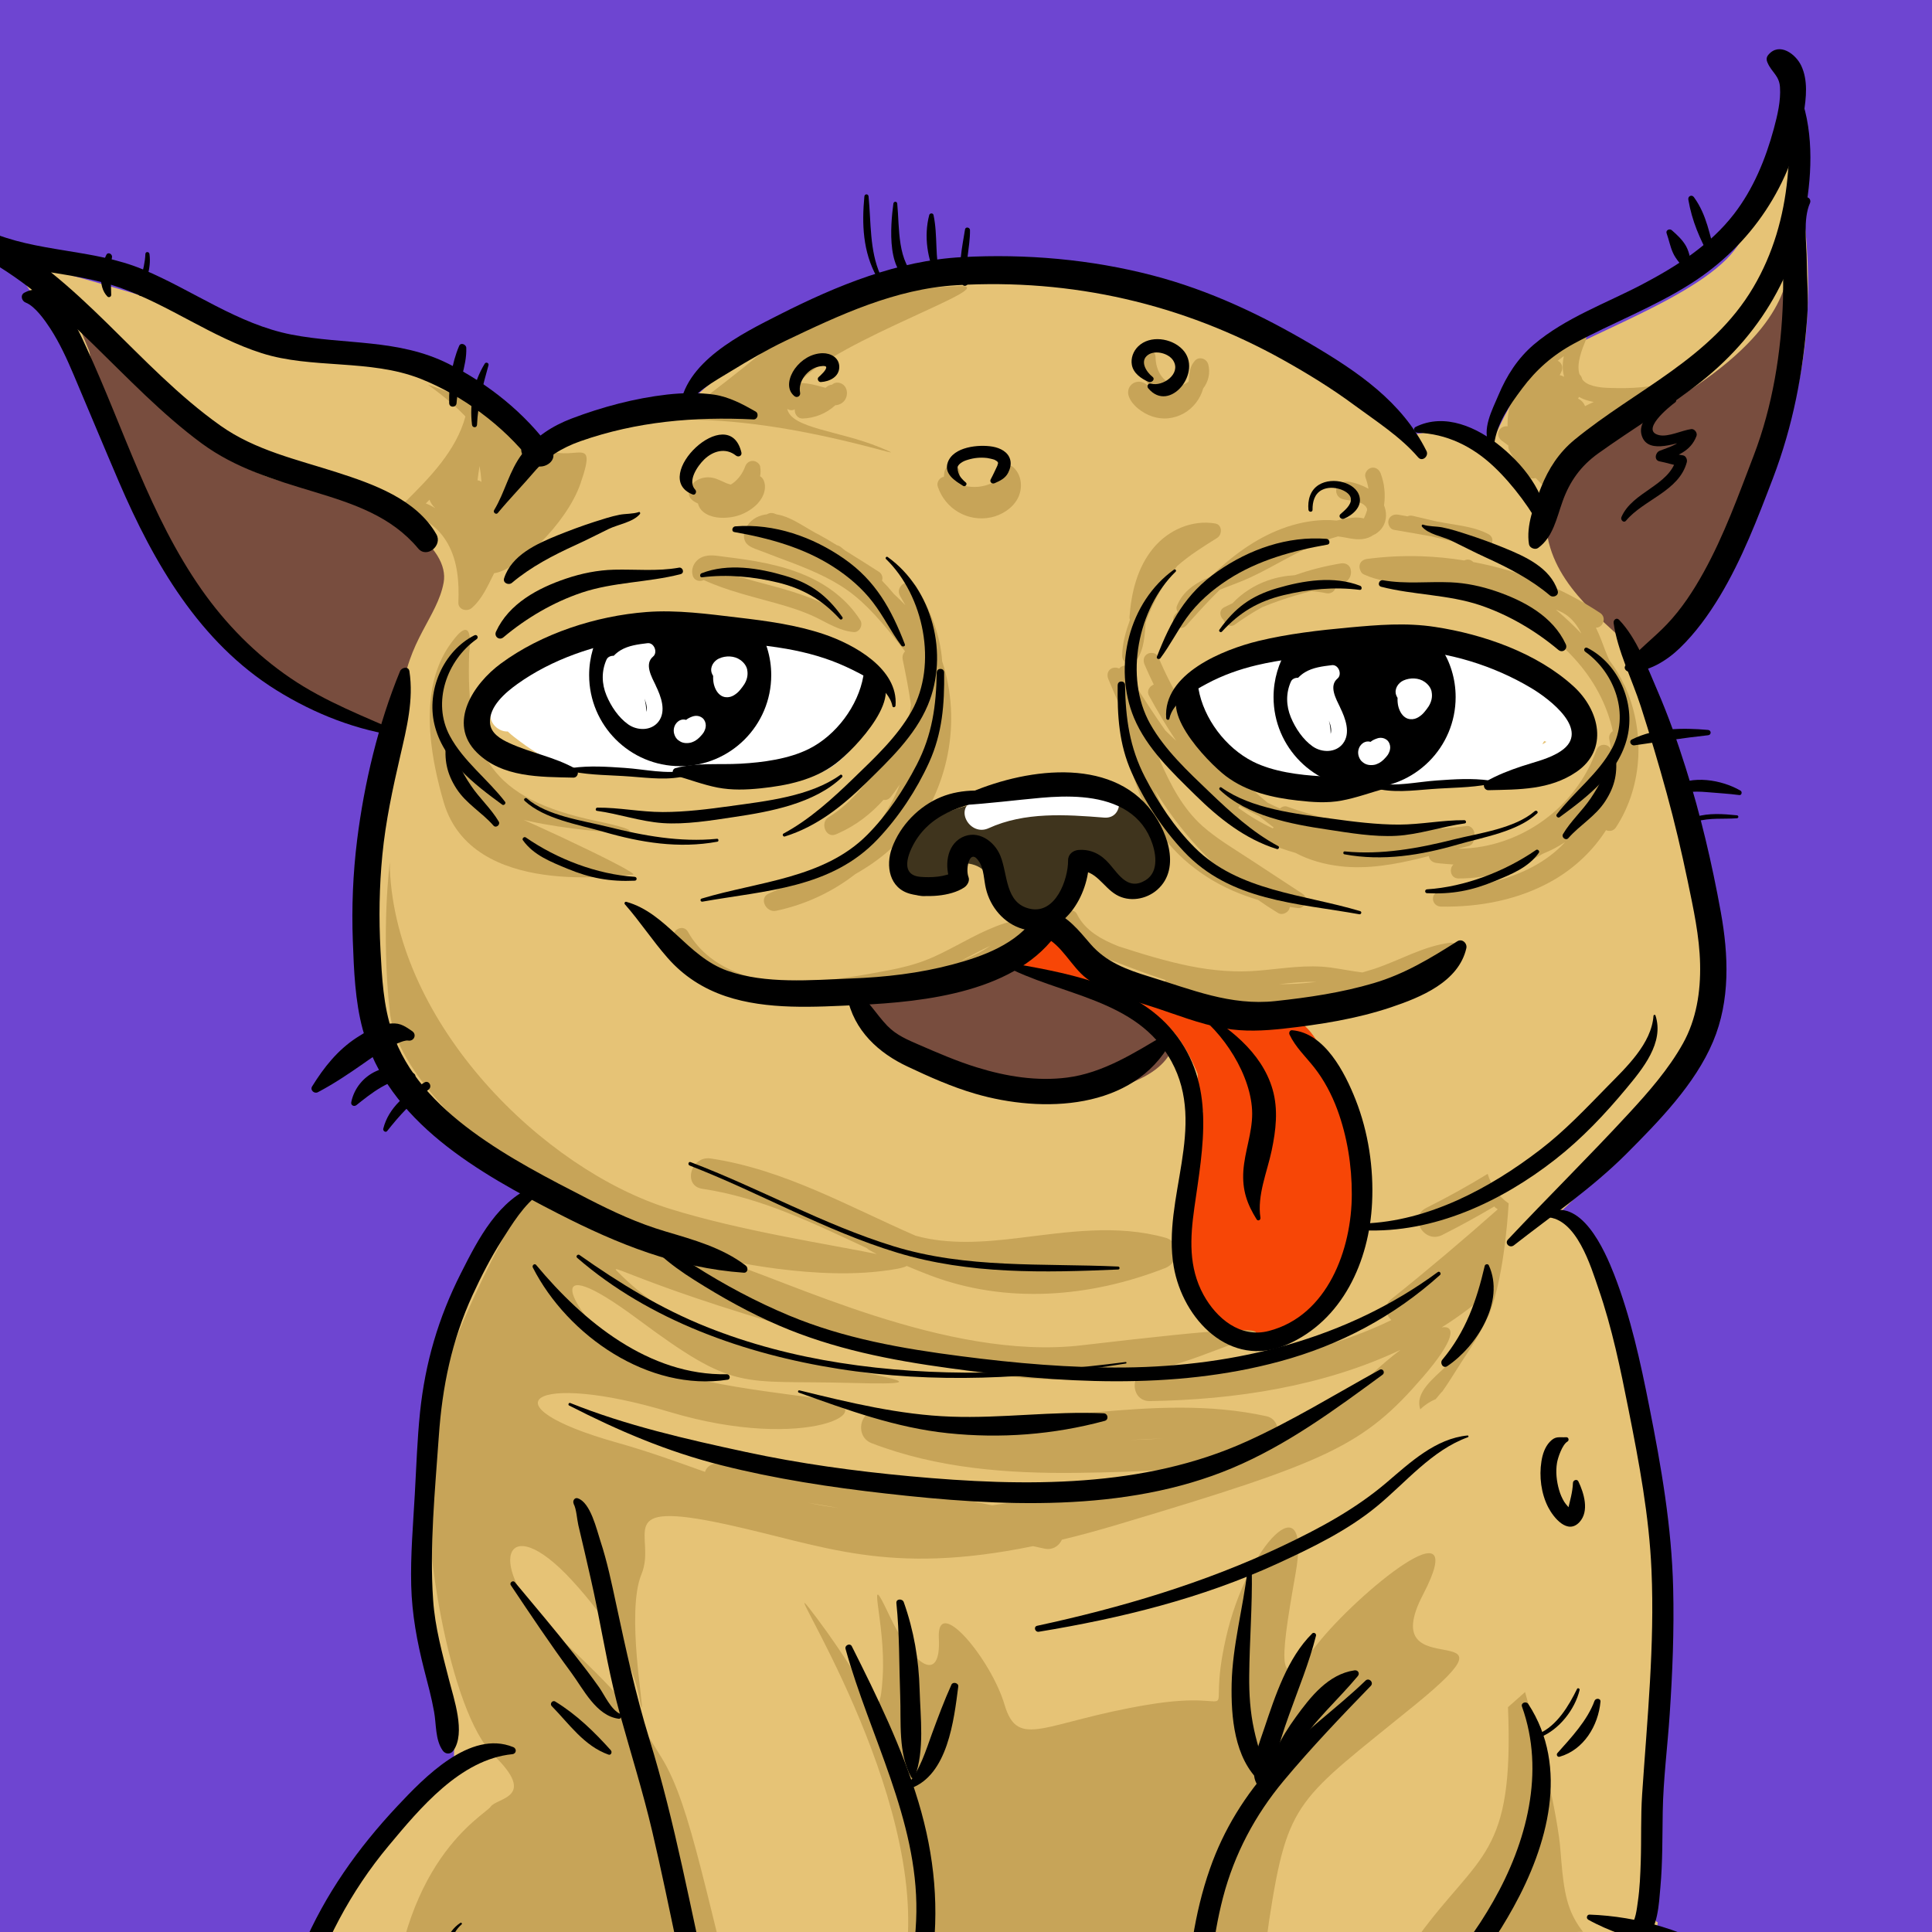 <?xml version="1.0" encoding="UTF-8"?> <svg xmlns="http://www.w3.org/2000/svg" width="32" height="32" viewBox="0 0 32 32" fill="none"><rect x="0" y="0" width="32" height="32" fill="#808080" stroke="none"/><g clip-path="url(#clip0_4_2)"><rect width="32" height="32" fill="#6E45D1"></rect><g clip-path="url(#clip1_4_2)"><path d="M39.63 38.648C39.662 38.649 39.689 38.654 39.714 38.662C39.694 38.553 39.669 38.447 39.636 38.348C39.425 37.72 38.547 37.52 37.855 38.205C37.163 38.89 37.403 39.964 37.559 40.639C37.715 41.316 37.195 41.992 36.727 42.459C36.259 42.928 35.791 42.563 35.265 42.395C34.739 42.227 33.087 41.575 32.952 41.477C32.817 41.378 32.411 40.691 31.771 39.998C31.131 39.305 30.799 39.824 30.799 39.824C30.799 39.824 30.747 37.312 30.357 35.1C29.967 32.888 27.427 32.075 27.427 32.075C27.427 32.075 27.44 31.991 27.458 31.84C27.427 31.828 27.403 31.8 27.403 31.757C27.403 31.488 27.41 31.218 27.424 30.949C27.437 30.713 27.458 30.477 27.48 30.241C27.492 30.106 27.485 29.967 27.491 29.831C27.496 29.675 27.504 29.518 27.518 29.362C27.526 29.263 27.529 29.151 27.563 29.056C27.503 27.355 27.517 24.701 27.023 22.308C26.523 19.888 25.728 20.177 25.728 20.177C25.728 20.177 28.013 18.233 28.296 16.303C28.578 14.374 27.314 11.207 27.087 11.11C26.861 11.013 28.146 10.22 29.232 8.008C30.316 5.796 29.862 3.615 29.808 2.905C29.808 2.905 29.915 2.367 29.911 2.254C29.907 2.141 29.342 3.199 28.787 4.061C28.232 4.921 26.066 5.592 25.534 6.046C25.002 6.5 24.714 7.412 24.658 7.388C24.602 7.365 24.611 7.359 24.221 7.247C23.831 7.134 23.583 7.167 23.583 7.167C23.583 7.167 23.311 7.255 23.227 7.047C23.142 6.839 22.843 6.631 21.711 5.78C20.579 4.928 17.539 4.084 15.118 4.738C12.697 5.391 11.566 6.527 11.566 6.527C11.566 6.527 11.455 6.632 11.463 6.681C11.471 6.73 11.038 6.788 10.402 6.947C9.766 7.105 9.073 7.389 9.073 7.389C9.073 7.389 8.23 6.632 7.242 6.216C6.254 5.8 4.902 5.696 3.914 5.384C2.926 5.072 0.118 4.188 0.222 4.396C0.326 4.604 1.47 6.164 1.477 6.271C1.484 6.378 2.822 9.596 4.434 10.925C6.045 12.253 6.639 12.099 6.639 12.099C6.639 12.099 5.942 14.328 6.117 16.315C6.292 18.302 8.854 19.684 8.965 19.781C9.076 19.877 8.334 19.996 7.929 20.863C7.524 21.731 7.19 22.908 7.178 24.309C7.166 25.71 6.93 26.808 7.263 27.488C7.596 28.167 7.511 29.286 7.511 29.286C7.511 29.286 6.046 30.5 5.422 31.956C4.798 33.411 4.59 35.127 4.642 35.231C4.694 35.336 4.642 36.843 5.11 37.883C5.578 38.923 4.85 38.196 4.215 39.07C3.581 39.944 4.173 40.093 4.173 40.093C4.173 40.093 3.134 40.328 2.354 40.743C1.574 41.16 0.378 42.148 -0.194 42.303C-0.766 42.459 -0.766 40.535 -1.078 39.807C-1.39 39.08 -2.43 39.132 -2.865 39.398C-3.3 39.665 -3.522 39.807 -3.678 40.12C-3.834 40.431 -4.302 41.316 -3.458 42.032C-2.614 42.748 -1.494 44.956 -0.745 45.256C-0.721 45.266 -0.696 45.275 -0.671 45.283C-0.579 45.298 -0.487 45.319 -0.398 45.349C0.286 45.45 1.092 45.139 1.904 44.695C2.859 44.174 6.254 42.928 6.464 42.883C6.674 42.838 11.61 42.667 11.766 42.772C11.922 42.876 12.234 42.719 12.257 42.84C12.28 42.96 12.13 43.136 11.945 43.427C11.759 43.718 11.298 43.76 10.996 43.427C10.694 43.094 10.154 43.395 10.037 44.126C9.919 44.857 10.777 44.78 10.777 44.78C10.777 44.78 10.622 45.008 10.986 45.423C11.35 45.84 11.454 45.736 11.78 45.642C12.105 45.549 11.974 45.892 12.446 46.012C12.61 46.053 12.924 46.045 13.276 45.998C13.409 45.924 13.548 45.861 13.691 45.807C13.703 45.8 13.717 45.795 13.732 45.792C13.953 45.711 14.182 45.645 14.406 45.581C14.473 45.562 14.517 45.613 14.519 45.667C14.696 45.584 14.831 45.49 14.891 45.387C14.937 45.309 14.962 45.184 14.973 45.032C14.945 45.019 14.924 44.993 14.923 44.954C14.914 44.709 14.927 44.462 14.94 44.213C14.924 44.068 14.906 43.921 14.886 43.781C14.836 43.519 14.759 43.265 14.617 43.036C14.569 42.942 14.681 42.862 14.752 42.914C14.747 42.882 14.745 42.86 14.746 42.854C14.747 42.848 14.784 42.846 14.849 42.846C14.847 42.814 14.845 42.782 14.844 42.75C14.839 42.642 14.996 42.628 15.025 42.725C15.038 42.768 15.049 42.81 15.059 42.854C15.88 42.893 18.111 43.086 19.267 43.204C19.27 43.198 19.274 43.194 19.279 43.189C19.31 43.154 19.378 43.152 19.409 43.189C19.419 43.201 19.43 43.211 19.441 43.222C19.518 43.23 19.589 43.237 19.651 43.245C19.667 43.227 19.689 43.215 19.715 43.215H19.822C19.856 43.215 19.886 43.236 19.902 43.265C19.917 43.269 19.932 43.274 19.948 43.281C19.95 43.282 19.951 43.283 19.953 43.284C19.97 43.287 19.981 43.29 19.983 43.291C20.035 43.343 20.191 44.644 20.399 45.371C20.607 46.099 20.711 46.411 21.628 46.408C21.895 46.407 22.067 46.344 22.177 46.257C22.174 46.248 22.172 46.238 22.172 46.228C22.172 46.09 22.204 45.959 22.255 45.832C22.273 45.785 22.312 45.758 22.362 45.766C22.357 45.715 22.348 45.682 22.348 45.682C22.348 45.682 22.375 45.528 23.012 45.682C23.65 45.837 24.143 45.84 24.256 45.302C24.368 44.764 23.935 44.748 23.399 44.374C23.087 44.157 22.955 43.864 22.899 43.659C22.874 43.651 22.849 43.643 22.824 43.635C22.744 43.608 22.743 43.526 22.787 43.483C22.778 43.423 22.825 43.354 22.9 43.377C22.936 43.387 22.972 43.395 23.009 43.402C23.427 43.386 24.578 43.343 24.663 43.343C24.712 43.343 25.334 43.355 26.089 43.347C26.081 43.346 26.072 43.344 26.064 43.343C25.974 43.33 25.977 43.181 26.064 43.165C26.326 43.115 26.585 43.138 26.846 43.179C27.095 43.088 27.423 43.153 27.648 43.254C27.67 43.263 27.683 43.277 27.69 43.294C28.016 43.272 28.31 43.242 28.532 43.202C29.592 43.008 30.955 43.188 31.985 43.933C33.016 44.679 36.467 45.632 37.59 45.105C38.448 44.702 38.793 43.479 38.909 42.922C38.885 42.903 38.87 42.871 38.877 42.831C38.917 42.591 38.972 42.353 39.04 42.12C39.065 42.032 39.103 41.944 39.118 41.855C39.12 41.845 39.123 41.835 39.126 41.825C39.13 41.794 39.134 41.764 39.14 41.734C39.237 41.176 39.453 40.645 39.591 40.097C39.534 40.121 39.45 40.085 39.458 40.014C39.511 39.591 39.537 39.165 39.538 38.739C39.538 38.691 39.581 38.645 39.63 38.647L39.63 38.648Z" fill="#E6C376"></path><path d="M19.228 14.223C19.202 13.929 19.124 13.634 18.872 13.452C18.605 13.26 18.257 13.27 17.943 13.258C17.032 13.223 16.139 13.141 15.328 13.637C15.181 13.728 15.18 13.892 15.253 14.005C15.25 14.011 15.246 14.017 15.243 14.023C15.171 14.037 15.106 14.083 15.059 14.147C14.918 14.341 14.965 14.594 15.111 14.766C15.221 14.895 15.442 14.85 15.52 14.714C15.523 14.708 15.526 14.702 15.529 14.696C15.597 14.696 15.664 14.674 15.706 14.621C15.785 14.523 15.839 14.412 15.86 14.295C15.99 14.29 16.123 14.303 16.23 14.369C16.38 14.462 16.38 14.611 16.415 14.767C16.487 15.082 16.686 15.282 17.015 15.32C17.31 15.353 17.592 15.271 17.737 14.995C17.842 14.794 17.805 14.317 18.109 14.315C18.3 14.313 18.366 14.487 18.462 14.617C18.551 14.736 18.678 14.825 18.831 14.831C19.187 14.845 19.252 14.5 19.228 14.224V14.223Z" fill="#3F341D"></path><path d="M18.288 13.023C17.543 12.963 16.804 12.953 16.111 13.269C15.807 13.408 16.071 13.856 16.374 13.718C16.972 13.445 17.649 13.491 18.288 13.542C18.621 13.569 18.62 13.049 18.288 13.022L18.288 13.023Z" fill="white"></path><path d="M14.483 11.516C14.438 11.192 14.176 11.014 13.898 10.884C13.309 10.611 12.63 10.555 11.99 10.503C11.251 10.442 10.491 10.45 9.77 10.645C9.141 10.815 8.479 11.127 8.157 11.725C8.046 11.932 8.234 12.123 8.411 12.116C8.445 12.149 8.481 12.18 8.519 12.209C8.761 12.396 9.012 12.57 9.307 12.664C9.618 12.763 9.961 12.765 10.284 12.786C11.033 12.836 11.783 12.87 12.533 12.892C12.869 12.901 13.228 12.937 13.549 12.816C13.823 12.713 14.032 12.503 14.209 12.276C14.377 12.06 14.522 11.799 14.482 11.516L14.483 11.516Z" fill="white"></path><path d="M26.183 12.025C26.123 11.797 25.954 11.592 25.854 11.373C25.759 11.165 25.498 11.227 25.405 11.389C25.363 11.342 25.318 11.296 25.271 11.253C24.784 10.811 24.162 10.634 23.512 10.665C23.145 10.682 22.782 10.752 22.418 10.798C22.122 10.835 21.823 10.857 21.527 10.895C20.923 10.973 20.139 10.966 19.664 11.364C19.493 11.508 19.815 11.871 19.98 11.932C20.134 12.247 20.345 12.537 20.663 12.702C21.071 12.914 21.582 12.941 22.03 12.997C22.537 13.06 24.614 12.911 25.124 12.925C25.553 12.936 24.479 13.181 24.871 12.972C24.884 12.966 24.906 12.932 24.916 12.925C25.062 12.917 25.198 12.929 25.344 12.907C25.61 12.865 25.904 12.779 26.073 12.565C26.154 12.546 26.223 12.489 26.245 12.389C26.275 12.249 26.25 12.125 26.183 12.025H26.183ZM25.548 12.328C25.552 12.319 25.557 12.31 25.56 12.3C25.567 12.292 25.573 12.282 25.579 12.273C25.59 12.279 25.601 12.283 25.612 12.287C25.608 12.291 25.605 12.294 25.6 12.296C25.584 12.307 25.567 12.318 25.548 12.328H25.548Z" fill="white"></path><path d="M1.129 4.975C1.263 5.228 3.08 7.669 4.823 8.008C6.567 8.348 7.453 9.08 7.348 9.65C7.243 10.22 6.744 10.613 6.655 11.534C6.567 12.456 5.789 12.125 3.968 10.705C2.147 9.284 1.478 5.814 1.478 5.814L1.129 4.975V4.975Z" fill="#784D3E"></path><path d="M29.648 4.22C29.603 4.448 29.736 5.279 28.084 6.397C26.431 7.516 25.485 7.885 25.62 8.818C25.755 9.751 26.63 10.316 27.103 10.814C27.575 11.312 28.234 10.166 28.736 9.205C29.239 8.244 29.738 6.28 29.748 6.092C29.759 5.905 29.648 4.22 29.648 4.22H29.648Z" fill="#784D3E"></path><path d="M13.996 16.46C14.192 16.778 16.356 18.353 17.91 18.134C19.463 17.916 19.463 17.254 19.437 17.169C19.411 17.084 18.76 16.751 18.384 16.527C18.007 16.303 17.571 15.23 17.529 15.377C17.487 15.524 16.95 15.787 16.1 16.201C15.251 16.616 13.996 16.459 13.996 16.459V16.46Z" fill="#784D3E"></path><path d="M22.04 17.724C21.899 17.387 21.738 16.981 21.369 16.84C21.153 16.757 20.913 16.785 20.686 16.792C20.415 16.799 20.145 16.806 19.874 16.814C19.79 16.708 19.696 16.61 19.595 16.52C19.579 16.513 19.563 16.507 19.554 16.504C19.502 16.488 19.45 16.474 19.398 16.46C19.304 16.435 19.21 16.412 19.119 16.381C18.82 16.281 18.553 16.139 18.328 15.914C18.305 15.891 18.285 15.867 18.266 15.842C18.216 15.826 18.167 15.81 18.117 15.795C18.052 15.776 17.988 15.756 17.924 15.737L17.847 15.714C17.834 15.527 17.582 15.365 17.397 15.533C17.233 15.684 16.737 15.9 16.909 16.044C17.086 16.194 17.879 16.265 18.095 16.333C18.633 16.503 19.183 16.725 19.523 17.2C19.651 17.379 19.753 17.578 19.836 17.787C19.837 17.843 19.842 17.899 19.849 17.952C19.867 18.108 19.893 18.262 19.923 18.415C19.915 18.437 19.908 18.461 19.906 18.487C19.872 18.799 19.853 19.112 19.849 19.424C19.84 19.584 19.619 19.941 19.613 20.1C19.596 20.529 19.519 20.884 19.665 21.296C19.88 21.905 20.846 22.54 21.522 22.121C22.155 21.73 22.387 20.87 22.457 20.176C22.543 19.343 22.362 18.491 22.041 17.724H22.04ZM20.794 17.926C20.764 17.863 20.733 17.801 20.7 17.739C20.792 17.769 20.827 17.817 20.85 17.889C20.83 17.9 20.811 17.912 20.794 17.926Z" fill="#F74606"></path><path d="M23.57 26.411C24.401 24.817 22.479 26.392 21.817 27.234C21.156 28.076 21.179 27.64 21.457 26.073C21.736 24.506 20.659 25.559 20.304 27.135C19.948 28.711 20.711 27.951 19.003 28.237C17.294 28.522 16.863 28.991 16.639 28.237C16.416 27.482 15.511 26.392 15.55 27.135C15.59 27.879 15.146 27.64 14.73 26.756C14.314 25.872 14.678 26.86 14.62 27.772C14.563 28.685 14.47 28.055 13.534 26.808C12.598 25.559 15.094 29.096 15.042 31.904C14.99 34.712 14.002 41.836 14.62 43.89C15.221 45.884 13.976 45.354 12.524 45.335C12.479 45.335 12.435 45.335 12.39 45.335C12.39 45.335 12.234 45.424 12.204 45.73C12.174 46.035 12.442 45.996 12.908 45.856C13.118 45.792 13.456 45.793 13.803 45.768C14.001 45.698 14.204 45.639 14.405 45.582C14.46 45.566 14.499 45.597 14.513 45.638C14.664 45.582 14.795 45.503 14.891 45.388C14.958 45.307 15 45.187 15.023 45.043C14.975 45.045 14.924 45.016 14.922 44.954C14.912 44.687 14.929 44.416 14.942 44.145C14.891 43.757 14.824 43.37 14.616 43.036C14.563 42.934 14.702 42.847 14.769 42.933C14.776 42.913 14.79 42.895 14.809 42.883C14.818 42.877 14.83 42.873 14.843 42.871C14.844 42.861 14.845 42.853 14.848 42.848C14.847 42.816 14.845 42.783 14.843 42.75C14.838 42.642 14.995 42.629 15.025 42.726C15.038 42.77 15.05 42.815 15.06 42.859C15.744 42.922 18.002 43.127 19.256 43.281C19.246 43.25 19.253 43.217 19.278 43.19C19.309 43.155 19.377 43.153 19.408 43.19C19.424 43.208 19.44 43.224 19.459 43.24C19.46 43.242 19.46 43.242 19.461 43.243C19.465 43.246 19.47 43.248 19.474 43.251C19.482 43.256 19.49 43.261 19.498 43.266C19.501 43.267 19.512 43.272 19.515 43.273C19.522 43.276 19.53 43.279 19.537 43.281C19.547 43.284 19.557 43.286 19.567 43.288C19.568 43.288 19.568 43.288 19.569 43.288C19.57 43.288 19.573 43.288 19.576 43.288C19.592 43.289 19.608 43.288 19.625 43.287C19.625 43.287 19.626 43.287 19.627 43.287C19.637 43.248 19.671 43.215 19.715 43.215H19.822C19.856 43.215 19.886 43.236 19.902 43.265C19.917 43.269 19.932 43.274 19.948 43.281C19.988 43.299 19.999 43.349 19.988 43.388C20.06 43.402 20.104 43.416 20.115 43.427C20.246 43.562 20.191 44.279 20.399 45.371C20.607 46.464 20.659 46.099 21.552 46.174C22.445 46.248 21.855 46.203 21.074 45.455C20.293 44.707 20.919 43.5 20.839 42.642C20.758 41.785 20.711 33.828 21.021 31.809C21.331 29.79 21.491 29.824 23.438 28.238C25.384 26.651 22.739 28.004 23.57 26.411H23.57Z" fill="#C7A458"></path><path d="M38.877 42.831C38.917 42.592 38.972 42.354 39.04 42.12C39.065 42.032 39.103 41.944 39.118 41.856C39.12 41.845 39.123 41.836 39.126 41.825C39.13 41.795 39.134 41.765 39.14 41.735C39.198 41.4 39.299 41.075 39.4 40.75C39.414 40.322 39.464 39.935 39.494 39.685C39.502 39.593 39.509 39.501 39.515 39.408C39.508 39.361 39.475 39.41 39.397 39.588C39.119 40.223 38.443 43.811 36.935 43.551C35.427 43.291 36.987 43.343 34.387 42.667C31.787 41.991 31.631 42.147 30.695 41.107C29.759 40.067 30.214 38.172 29.753 37.819C29.291 37.467 29.59 36.621 29.753 36.68C29.915 36.739 29.149 34.903 28.856 34.781C28.563 34.659 28.355 34.139 28.459 33.983C28.547 33.851 28.524 33.237 28.076 32.893C28.002 32.874 27.928 32.856 27.855 32.837C27.509 32.747 27.171 32.641 26.848 32.487C26.761 32.445 26.677 32.398 26.599 32.345C26.349 32.256 26.155 32.169 26.066 32.074C26.009 32.012 26.084 31.993 26.219 31.997C26.13 31.883 26.055 31.756 26.002 31.615C25.863 31.251 25.866 30.727 25.823 30.432C25.705 29.613 25.483 28.819 25.26 28.026L24.977 28.276C25.079 30.759 24.502 30.684 23.49 32.074C22.479 33.463 22.175 42.978 22.561 43.316C22.638 43.384 22.707 43.442 22.783 43.488C22.785 43.486 22.786 43.484 22.787 43.483C22.778 43.423 22.825 43.354 22.9 43.377C23.264 43.484 23.658 43.349 24.011 43.519C24.014 43.52 24.017 43.523 24.02 43.526C24.281 43.478 24.597 43.41 24.989 43.316C26.847 42.875 29.486 43.084 29.753 43.006C30.019 42.927 34.113 44.889 35.758 45.104C37.403 45.319 37.756 45.423 37.996 44.825C38.128 44.494 38.549 43.721 38.895 42.908C38.88 42.888 38.872 42.862 38.877 42.83L38.877 42.831Z" fill="#C7A458"></path><path d="M24.64 19.443C24.308 19.647 23.968 19.834 23.623 20.007C23.324 20.157 23.587 20.606 23.886 20.456C24.178 20.309 24.467 20.151 24.75 19.983C24.767 20.003 24.787 20.018 24.808 20.03C24.233 20.539 23.647 21.035 23.047 21.515C22.911 21.624 22.946 21.773 23.046 21.864C21.858 22.442 20.47 22.656 19.154 22.684C19.695 22.553 20.098 22.372 20.464 22.244C21.465 21.892 20.139 22.023 17.91 22.283C15.681 22.542 13.015 21.192 11.911 20.863C11.74 20.812 11.646 20.787 11.615 20.779C11.764 20.817 13.297 21.201 14.565 21.058C14.824 21.029 14.968 20.999 15.018 20.968C15.144 21.021 15.27 21.072 15.397 21.121C16.665 21.605 18.054 21.491 19.302 21.002C19.529 20.913 19.568 20.574 19.302 20.5C18.494 20.275 17.679 20.407 16.864 20.506C16.302 20.574 15.709 20.619 15.164 20.467C14.052 19.983 12.988 19.37 11.77 19.188C11.443 19.14 11.302 19.64 11.632 19.69C12.607 19.835 13.475 20.263 14.354 20.671C14.369 20.685 14.386 20.698 14.407 20.71C14.445 20.732 14.484 20.752 14.522 20.771C13.751 20.612 12.264 20.388 11.086 20.019C9 19.367 6.567 16.98 6.457 14.39V14.279C6.457 14.279 6.307 15.42 6.457 16.762C6.606 18.103 8.833 19.621 8.833 19.621C8.833 19.621 7.243 22.232 7.095 23.843C6.946 25.454 7.451 28.368 8.179 29.074C8.907 29.78 8.231 29.773 8.128 29.923C8.024 30.074 6.567 30.812 6.463 33.724C6.359 36.636 8.439 37.832 8.128 38.952C7.816 40.071 7.295 38.04 5.779 37.257C4.264 36.474 5.839 37.572 6.842 39.399C7.844 41.225 7.347 41.784 6.671 40.796C5.995 39.808 5.683 39.34 4.851 39.496C4.019 39.652 5.631 39.808 6.047 41.108C6.463 42.408 5.683 42.252 5.381 41.477C5.079 40.702 4.955 41.056 4.174 40.571C3.393 40.087 4.591 41.004 4.797 42.019C5.003 43.034 3.395 42.98 0.691 43.968C-2.013 44.956 -2.273 42.928 -2.966 42.558C-3.092 42.491 -3.156 42.486 -3.171 42.526C-3.103 42.611 -3.042 42.703 -2.987 42.798C-2.881 42.883 -2.781 42.976 -2.69 43.07C-2.472 43.294 -2.237 43.578 -2.181 43.894C-2.179 43.909 -2.179 43.922 -2.181 43.935C-1.96 44.191 -1.724 44.451 -1.498 44.688C-1.248 44.951 -1.078 45.137 -0.936 45.26C-0.703 45.263 -0.454 45.313 -0.237 45.413C0.003 45.348 0.335 45.214 0.868 45.036C2.5 44.492 6.516 42.824 6.458 42.642C6.399 42.461 12.132 42.772 12.39 42.642C12.648 42.513 12.236 42.876 11.781 43.427C11.327 43.978 10.884 43.708 11.096 43.891C11.308 44.073 12.392 44.54 12.91 43.173C13.427 41.807 13.38 37.832 12.526 34.597C11.672 31.362 11.456 29.927 10.958 29.113C10.46 28.299 10.312 28.108 9.168 27.029C8.024 25.95 8.336 24.935 9.48 26.183C10.624 27.431 10.572 28.211 10.625 28.276C10.679 28.342 10.364 26.703 10.625 26.073C10.887 25.442 10.104 24.831 12.024 25.247C13.655 25.601 14.695 26.104 17.11 25.609C17.171 25.623 17.233 25.636 17.293 25.649C17.435 25.681 17.541 25.605 17.589 25.502C17.882 25.432 18.194 25.347 18.528 25.247C22.012 24.207 22.584 23.948 23.572 22.803C24.089 22.204 24.121 21.948 23.88 21.985C24.186 21.793 24.476 21.574 24.745 21.325C24.58 21.781 24.337 22.203 24.011 22.568C23.855 22.743 23.503 22.979 23.507 23.24C23.507 23.278 23.514 23.313 23.524 23.343C23.598 23.271 23.685 23.213 23.779 23.175C23.818 23.127 23.912 23.014 23.88 23.061C23.963 22.944 24.04 22.824 24.116 22.702C24.223 22.53 24.338 22.365 24.442 22.191C24.484 22.12 24.524 22.048 24.563 21.976C24.575 21.954 24.673 21.744 24.663 21.776C24.805 21.418 24.882 20.945 24.921 20.64C24.951 20.405 24.974 20.169 24.988 19.932C24.821 19.818 24.699 19.638 24.64 19.442L24.64 19.443ZM13.383 24.891C13.553 24.919 13.723 24.947 13.892 24.977C13.716 24.954 13.547 24.925 13.383 24.891ZM22.699 22.781C22.178 23.272 21.805 23.573 21.132 23.84C21.207 23.701 21.153 23.497 20.98 23.458C19.089 23.041 17.189 23.692 15.288 23.482C15.188 23.471 15.119 23.51 15.08 23.571C14.91 23.522 14.742 23.467 14.576 23.402C14.263 23.282 14.128 23.785 14.438 23.904C15.519 24.32 16.685 24.409 17.834 24.395C18.358 24.389 18.884 24.374 19.407 24.338C18.862 24.464 18.203 24.604 17.39 24.769C17.051 24.837 16.734 24.892 16.434 24.933C15.829 24.807 15.222 24.687 14.613 24.577C14.15 24.494 13.686 24.414 13.221 24.34C12.766 24.267 12.315 24.171 11.855 24.24C11.756 24.254 11.7 24.31 11.677 24.379C11.219 24.215 10.751 24.044 10.222 23.895C8.001 23.271 8.803 22.699 11.086 23.385C13.368 24.071 14.731 23.323 13.587 23.167C12.443 23.011 10.883 22.855 10.173 22.282C9.463 21.709 8.907 20.619 10.559 21.846C12.211 23.073 12.235 22.854 14.107 22.906C15.979 22.958 14.107 22.75 12.59 22.352C11.073 21.954 10.415 21.242 10.222 21.056C10.029 20.87 10.935 21.45 14.565 22.392C16.654 22.934 17.96 22.919 18.884 22.742C18.724 22.877 18.776 23.21 19.045 23.206C20.459 23.186 21.926 22.959 23.195 22.359C23.042 22.474 22.875 22.615 22.699 22.78V22.781ZM19.258 23.827C19.077 23.837 18.895 23.845 18.714 23.852C18.895 23.84 19.076 23.831 19.258 23.827Z" fill="#C7A458"></path><path d="M8.818 7.289C8.231 6.736 7.087 6.372 7.087 6.372C7.347 6.558 7.55 6.731 7.709 6.898C7.554 7.468 7.12 7.907 6.711 8.314C6.649 8.376 6.668 8.516 6.769 8.531C7.051 8.572 7.279 8.759 7.417 9.005C7.582 9.299 7.606 9.648 7.592 9.978C7.586 10.098 7.734 10.139 7.814 10.07C7.984 9.922 8.077 9.709 8.176 9.511C8.179 9.506 8.182 9.5 8.184 9.494C8.568 9.444 9.383 8.681 9.615 8.008C9.947 7.048 9.406 7.842 8.818 7.289ZM7.053 8.339C7.073 8.318 7.093 8.298 7.113 8.277C7.134 8.33 7.166 8.377 7.21 8.418C7.16 8.387 7.108 8.36 7.053 8.339ZM7.975 7.983C7.958 7.968 7.937 7.959 7.911 7.956C7.91 7.956 7.909 7.956 7.909 7.956C7.919 7.877 7.93 7.798 7.943 7.719C7.958 7.807 7.969 7.895 7.975 7.983V7.983Z" fill="#C7A458"></path><path d="M7.771 10.814C7.711 12.508 8.127 13.228 9.869 13.596C11.611 13.964 8.789 13.736 8.328 13.46C7.867 13.184 10.699 14.491 10.479 14.488C10.258 14.484 7.817 14.892 7.348 13.284C6.879 11.676 7.221 10.946 7.544 10.557C7.867 10.168 7.771 10.814 7.771 10.814Z" fill="#C7A458"></path><path d="M15.882 4.738C15.094 4.76 13.649 4.958 12.889 5.613C12.13 6.267 11.181 6.955 11.181 6.955C13.17 6.892 15.439 7.765 14.564 7.406C13.896 7.132 13.109 7.098 13.039 6.772C13.077 6.796 13.122 6.804 13.165 6.779C13.164 6.786 13.163 6.794 13.164 6.802C13.167 6.871 13.221 6.934 13.293 6.932C13.495 6.927 13.688 6.847 13.834 6.713C13.882 6.709 13.928 6.694 13.967 6.657C14.055 6.577 14.051 6.407 13.936 6.353C13.883 6.328 13.822 6.332 13.781 6.372C13.749 6.373 13.718 6.386 13.692 6.408C13.687 6.414 13.681 6.418 13.675 6.423C13.675 6.423 13.675 6.423 13.674 6.424C13.621 6.409 13.568 6.394 13.514 6.381C13.421 6.358 13.324 6.342 13.227 6.343C13.871 5.62 16.658 4.716 15.882 4.738V4.738Z" fill="#C7A458"></path><path d="M15.605 10.952C15.577 10.531 15.418 10.121 15.18 9.718C15.078 9.545 14.808 9.702 14.91 9.875C14.939 9.925 14.968 9.975 14.996 10.024C14.937 9.962 14.876 9.902 14.812 9.844C14.81 9.841 14.807 9.839 14.805 9.837C14.743 9.761 14.678 9.688 14.609 9.618C14.625 9.567 14.614 9.507 14.556 9.47C14.373 9.352 14.189 9.236 14.004 9.122C14.001 9.121 13.999 9.119 13.996 9.117C13.974 9.099 13.951 9.08 13.928 9.062C13.907 9.045 13.884 9.035 13.861 9.03C13.761 8.967 13.66 8.909 13.558 8.853C13.54 8.844 13.521 8.835 13.504 8.825C13.481 8.812 13.459 8.799 13.436 8.786C13.261 8.686 13.073 8.555 12.871 8.521C12.868 8.521 12.866 8.521 12.863 8.52C12.857 8.518 12.85 8.514 12.844 8.512C12.797 8.491 12.745 8.491 12.705 8.518C12.577 8.532 12.457 8.59 12.38 8.702C12.328 8.777 12.299 8.888 12.345 8.973C12.394 9.062 12.51 9.088 12.599 9.124C12.782 9.196 12.967 9.263 13.15 9.333C13.5 9.469 13.856 9.624 14.149 9.862C14.473 10.124 14.731 10.462 14.99 10.787C14.959 10.821 14.94 10.868 14.952 10.926C15.002 11.168 15.053 11.421 15.088 11.676C15.073 11.787 15.051 11.896 15.023 12.004C15.017 12.019 15.011 12.034 15.005 12.049C14.861 12.293 14.69 12.521 14.517 12.745C14.287 13.045 14.05 13.337 13.723 13.536C13.579 13.623 13.675 13.891 13.844 13.82C13.856 13.815 13.868 13.81 13.881 13.804C13.881 13.804 13.883 13.803 13.885 13.802C14.179 13.672 14.425 13.48 14.633 13.248C14.675 13.256 14.72 13.243 14.756 13.197C14.809 13.13 14.858 13.061 14.905 12.992C14.728 13.44 14.443 13.836 14.078 14.146C14.034 14.171 13.99 14.195 13.945 14.219C13.549 14.429 13.143 14.62 12.732 14.801C12.563 14.876 12.689 15.12 12.852 15.086C13.344 14.983 13.789 14.771 14.165 14.479C14.43 14.328 14.676 14.152 14.876 13.938C14.928 13.957 14.988 13.951 15.03 13.901C15.709 13.083 15.935 11.963 15.605 10.952H15.605ZM12.607 8.849C12.607 8.849 12.604 8.848 12.601 8.846C12.607 8.836 12.613 8.825 12.617 8.822C12.661 8.782 12.722 8.768 12.78 8.77C12.784 8.77 12.789 8.772 12.793 8.772C12.986 8.858 13.18 8.949 13.37 9.048C13.467 9.105 13.564 9.161 13.661 9.219C13.669 9.241 13.683 9.263 13.707 9.282C13.715 9.288 13.723 9.294 13.731 9.301C13.69 9.281 13.649 9.262 13.608 9.243C13.28 9.096 12.939 8.981 12.606 8.848L12.607 8.849Z" fill="#C7A458"></path><path d="M26.899 11.338C26.832 11.195 26.75 11.061 26.656 10.937C26.605 10.827 26.565 10.711 26.522 10.6C26.495 10.531 26.466 10.463 26.433 10.396C26.547 10.401 26.62 10.23 26.503 10.152C25.868 9.733 25.148 9.448 24.402 9.309C24.366 9.272 24.311 9.253 24.253 9.283C24.013 9.244 23.77 9.221 23.527 9.213C23.233 9.204 22.938 9.219 22.646 9.257C22.582 9.266 22.527 9.301 22.518 9.37C22.515 9.397 22.521 9.425 22.533 9.45C22.542 9.477 22.56 9.502 22.593 9.516C22.815 9.616 23.048 9.649 23.285 9.654C23.342 9.666 23.399 9.677 23.455 9.689C23.726 9.746 23.998 9.799 24.265 9.874C24.736 10.006 25.182 10.213 25.588 10.486C25.671 10.542 25.751 10.602 25.83 10.663C26.177 10.972 26.459 11.346 26.624 11.8C26.66 11.9 26.689 12.001 26.712 12.103C26.712 12.105 26.712 12.108 26.713 12.11C26.671 12.137 26.642 12.186 26.656 12.248C26.668 12.302 26.676 12.356 26.682 12.41C26.635 12.311 26.483 12.307 26.44 12.428C26.147 13.25 25.424 13.857 24.569 14.018C24.43 14.043 24.288 14.056 24.147 14.057C24.204 14.043 24.261 14.029 24.317 14.015C24.395 13.997 24.419 13.931 24.407 13.87C24.419 13.847 24.425 13.82 24.42 13.793C24.412 13.737 24.358 13.672 24.293 13.681C23.291 13.814 22.271 13.705 21.322 13.361C21.279 13.345 21.233 13.361 21.2 13.391C21.132 13.361 21.065 13.33 20.998 13.297C20.455 12.855 19.987 12.323 19.619 11.725C19.452 11.454 19.307 11.171 19.183 10.877C19.155 10.813 19.06 10.798 19.005 10.831C18.938 10.87 18.931 10.943 18.958 11.008C19.006 11.12 19.057 11.23 19.11 11.339C19.041 11.364 18.986 11.443 19.033 11.526C19.171 11.78 19.32 12.027 19.479 12.268C19.419 12.213 19.36 12.156 19.302 12.099C19.298 12.095 19.295 12.09 19.292 12.085C19.112 11.831 18.944 11.569 18.778 11.306C18.777 11.254 18.774 11.202 18.774 11.149C18.773 11.013 18.601 10.988 18.537 11.073C18.497 11.053 18.442 11.053 18.406 11.074C18.339 11.113 18.332 11.187 18.359 11.252C18.42 11.395 18.481 11.538 18.542 11.681C18.564 11.907 18.597 12.131 18.644 12.353C18.722 12.724 18.832 13.092 19 13.433C19.297 14.035 19.815 14.49 20.426 14.756C20.561 14.814 20.698 14.864 20.837 14.905C20.945 14.981 21.055 15.053 21.167 15.121C21.246 15.17 21.354 15.108 21.363 15.022C21.409 15.029 21.455 15.035 21.502 15.041C21.557 15.047 21.613 14.996 21.627 14.945C21.643 14.888 21.616 14.83 21.567 14.799L20.699 14.23C20.434 14.056 20.154 13.892 19.916 13.681C19.589 13.388 19.388 12.998 19.214 12.6C19.212 12.592 19.209 12.584 19.208 12.577C19.204 12.557 19.194 12.54 19.181 12.526C19.137 12.422 19.093 12.317 19.049 12.213C19.05 12.214 19.051 12.215 19.052 12.216C19.052 12.216 19.052 12.216 19.051 12.216C19.053 12.218 19.055 12.219 19.056 12.22C19.104 12.282 19.153 12.341 19.204 12.399C19.683 13.045 20.245 13.622 20.99 13.958C21.142 14.026 21.297 14.082 21.456 14.126C21.685 14.248 21.94 14.318 22.202 14.348C22.648 14.4 23.099 14.319 23.532 14.213C23.576 14.202 23.622 14.191 23.666 14.179C23.674 14.247 23.73 14.286 23.795 14.294C23.841 14.3 23.886 14.304 23.932 14.308C23.979 14.312 24.026 14.316 24.074 14.319C23.996 14.386 24.023 14.549 24.156 14.55C24.669 14.554 25.132 14.389 25.556 14.14C25.685 14.088 25.809 14.024 25.925 13.946C25.616 14.283 25.196 14.483 24.755 14.599C24.463 14.676 24.164 14.72 23.864 14.756C23.794 14.764 23.734 14.81 23.734 14.886C23.734 14.958 23.793 15.014 23.864 15.016C24.507 15.028 25.166 14.903 25.727 14.58C26.081 14.376 26.383 14.091 26.601 13.75C26.655 13.774 26.725 13.766 26.766 13.703C27.221 13.006 27.25 12.084 26.901 11.336L26.899 11.338ZM26.193 10.494C26.059 10.355 25.919 10.223 25.772 10.099C25.822 10.117 25.871 10.14 25.918 10.169C26.043 10.247 26.128 10.365 26.193 10.494ZM19.238 13.261C19.358 13.445 19.49 13.622 19.629 13.792C19.764 13.956 19.908 14.113 20.06 14.262C19.992 14.216 19.924 14.166 19.861 14.113C19.622 13.914 19.425 13.677 19.277 13.405C19.22 13.3 19.171 13.192 19.127 13.082C19.162 13.143 19.2 13.203 19.238 13.261H19.238ZM21.082 13.721C20.881 13.627 20.69 13.512 20.509 13.38C20.513 13.376 20.516 13.374 20.518 13.37C20.523 13.363 20.528 13.356 20.531 13.348C20.639 13.409 20.748 13.465 20.858 13.519C20.928 13.575 20.998 13.631 21.07 13.685C21.078 13.691 21.087 13.697 21.095 13.703C21.09 13.709 21.086 13.715 21.082 13.721V13.721Z" fill="#C7A458"></path><path d="M22.37 9.423C22.348 9.351 22.281 9.321 22.209 9.332C21.95 9.374 21.694 9.439 21.447 9.527C21.293 9.536 21.14 9.564 20.994 9.616C20.773 9.695 20.574 9.822 20.415 9.991C20.37 10.014 20.323 10.035 20.278 10.058C20.185 10.106 20.202 10.212 20.264 10.266C20.288 10.341 20.38 10.399 20.453 10.345C20.599 10.239 20.751 10.142 20.908 10.056C21.089 9.982 21.273 9.918 21.461 9.862C21.547 9.837 21.635 9.813 21.723 9.791C21.804 9.797 21.884 9.808 21.963 9.825C22.026 9.838 22.091 9.812 22.116 9.749C22.123 9.734 22.126 9.719 22.126 9.705C22.173 9.695 22.219 9.683 22.261 9.659C22.347 9.613 22.398 9.521 22.369 9.423H22.37Z" fill="#C7A458"></path><path d="M22.924 8.371C22.949 8.193 22.932 8.008 22.868 7.841C22.843 7.775 22.78 7.73 22.708 7.75C22.645 7.767 22.592 7.844 22.617 7.91C22.64 7.972 22.656 8.033 22.666 8.095C22.569 8.04 22.459 8.001 22.353 7.98C22.257 7.961 22.13 8.013 22.131 8.127C22.131 8.194 22.174 8.25 22.238 8.267C22.277 8.278 22.318 8.282 22.357 8.289C22.402 8.296 22.447 8.303 22.491 8.315C22.534 8.327 22.548 8.333 22.585 8.356C22.585 8.356 22.59 8.36 22.593 8.362C22.597 8.366 22.609 8.377 22.61 8.378C22.616 8.383 22.62 8.389 22.625 8.394C22.626 8.396 22.628 8.4 22.63 8.403C22.633 8.408 22.636 8.414 22.639 8.419C22.639 8.422 22.642 8.43 22.643 8.434C22.643 8.441 22.643 8.447 22.642 8.454C22.628 8.499 22.611 8.544 22.59 8.587C22.529 8.571 22.464 8.568 22.401 8.575C22.313 8.584 22.226 8.6 22.14 8.622C22.07 8.615 21.998 8.612 21.928 8.614C21.692 8.622 21.457 8.672 21.236 8.755C20.785 8.924 20.398 9.215 20.054 9.548C20.051 9.549 20.048 9.55 20.046 9.552C19.806 9.652 19.592 9.789 19.492 10.04C19.48 10.069 19.487 10.104 19.503 10.133C19.49 10.147 19.478 10.161 19.465 10.175C19.354 10.3 19.537 10.484 19.649 10.359C19.824 10.164 20.008 9.959 20.205 9.767C20.373 9.699 20.545 9.641 20.71 9.564C21.12 9.373 21.502 9.119 21.928 8.96C22.005 8.931 22.082 8.906 22.161 8.885C22.21 8.891 22.258 8.898 22.307 8.908C22.447 8.936 22.583 8.953 22.714 8.883C22.723 8.878 22.73 8.873 22.737 8.867C22.847 8.82 22.931 8.723 22.951 8.598C22.964 8.521 22.953 8.443 22.925 8.372L22.924 8.371Z" fill="#C7A458"></path><path d="M24.654 8.848C24.437 8.731 24.184 8.706 23.945 8.664C23.896 8.655 23.846 8.646 23.796 8.637C23.664 8.606 23.532 8.575 23.399 8.544C23.366 8.536 23.337 8.54 23.313 8.552C23.261 8.543 23.21 8.534 23.158 8.525C23.089 8.513 23.018 8.543 22.998 8.616C22.981 8.678 23.019 8.765 23.089 8.776C23.297 8.81 23.505 8.848 23.713 8.885C23.993 8.952 24.274 9.019 24.554 9.085C24.693 9.119 24.789 8.92 24.654 8.848H24.654Z" fill="#C7A458"></path><path d="M27.317 6.4C27.14 6.422 26.96 6.432 26.781 6.428C26.633 6.425 26.465 6.427 26.325 6.37C26.274 6.35 26.237 6.321 26.21 6.288C26.21 6.287 26.21 6.285 26.209 6.284C26.2 6.251 26.184 6.221 26.161 6.198C26.106 6.024 26.204 5.782 26.267 5.63C26.314 5.518 26.166 5.436 26.077 5.484C25.731 5.668 25.412 5.922 25.2 6.256C25.048 6.497 24.965 6.779 24.97 7.062C24.918 7.053 24.859 7.08 24.832 7.125C24.794 7.189 24.821 7.263 24.879 7.303C24.915 7.328 24.95 7.354 24.984 7.381C24.98 7.406 24.984 7.433 24.998 7.459C25.06 7.58 25.137 7.694 25.224 7.798C25.249 7.829 25.275 7.859 25.303 7.887C25.345 7.927 25.392 7.932 25.433 7.917C25.438 7.922 25.444 7.927 25.45 7.932C25.48 7.962 25.509 7.993 25.538 8.023C25.641 8.129 25.817 7.993 25.743 7.865C25.732 7.847 25.72 7.829 25.709 7.811C25.89 7.611 26.081 7.419 26.279 7.236C26.332 7.205 26.386 7.175 26.441 7.149C26.776 6.991 27.146 6.897 27.41 6.621C27.48 6.548 27.436 6.384 27.318 6.399L27.317 6.4ZM25.886 6.126C25.889 6.162 25.896 6.198 25.905 6.234C25.904 6.236 25.902 6.238 25.901 6.24C25.882 6.227 25.859 6.218 25.834 6.214C25.843 6.196 25.85 6.178 25.86 6.16C25.892 6.097 25.876 6.018 25.813 5.982C25.809 5.979 25.804 5.978 25.799 5.976C25.833 5.949 25.867 5.923 25.902 5.898C25.886 5.972 25.879 6.048 25.886 6.126ZM26.253 6.727C26.232 6.671 26.191 6.626 26.138 6.603C26.143 6.594 26.148 6.584 26.153 6.574C26.228 6.617 26.311 6.642 26.397 6.658C26.348 6.68 26.3 6.702 26.253 6.727Z" fill="#C7A458"></path><path d="M16.784 7.74C16.716 7.677 16.59 7.699 16.567 7.797C16.553 7.857 16.528 7.912 16.497 7.962C16.477 7.975 16.457 7.987 16.433 7.999C16.397 8.017 16.368 8.028 16.321 8.041C16.28 8.052 16.233 8.06 16.206 8.063C16.11 8.069 16.046 8.065 15.959 8.041C15.935 8.034 15.912 8.025 15.889 8.016C15.886 7.956 15.893 7.891 15.9 7.833C15.908 7.764 15.834 7.703 15.77 7.703C15.693 7.703 15.648 7.763 15.64 7.833C15.638 7.854 15.636 7.875 15.634 7.897C15.62 7.899 15.605 7.904 15.592 7.912C15.544 7.94 15.514 8.004 15.532 8.058C15.654 8.429 16.028 8.649 16.412 8.57C16.588 8.533 16.763 8.424 16.852 8.265C16.944 8.097 16.93 7.874 16.785 7.74L16.784 7.74Z" fill="#C7A458"></path><path d="M14.25 10.274C14.037 9.936 13.709 9.689 13.345 9.532C12.918 9.347 12.459 9.278 12 9.222C11.879 9.207 11.748 9.177 11.63 9.227C11.512 9.277 11.439 9.404 11.473 9.53C11.498 9.622 11.591 9.639 11.657 9.607C12.042 9.785 12.456 9.879 12.863 9.994C13.077 10.054 13.29 10.121 13.491 10.215C13.704 10.316 13.897 10.446 14.137 10.469C14.236 10.479 14.299 10.351 14.25 10.274H14.25ZM12.934 9.743C12.64 9.66 12.34 9.591 12.052 9.489C12.132 9.499 12.212 9.509 12.291 9.521C12.543 9.559 12.794 9.608 13.036 9.69C13.255 9.763 13.471 9.868 13.656 10.009C13.628 9.994 13.6 9.98 13.572 9.967C13.366 9.875 13.151 9.805 12.934 9.743Z" fill="#C7A458"></path><path d="M20.13 8.671C19.745 8.605 19.357 8.776 19.108 9.072C18.839 9.394 18.738 9.81 18.708 10.22C18.707 10.237 18.71 10.252 18.716 10.266C18.647 10.458 18.588 10.659 18.587 10.863C18.587 10.998 18.759 11.031 18.829 10.928C18.955 10.744 18.958 10.52 18.977 10.306C18.979 10.3 18.981 10.294 18.983 10.289C19.047 10.117 19.126 9.95 19.217 9.791C19.302 9.644 19.396 9.505 19.5 9.373C19.702 9.195 19.935 9.05 20.161 8.909C20.247 8.854 20.246 8.691 20.129 8.671H20.13Z" fill="#C7A458"></path><path d="M20.01 6.03C19.985 5.939 19.86 5.899 19.793 5.973C19.732 6.04 19.708 6.116 19.698 6.205C19.693 6.249 19.692 6.284 19.687 6.319C19.627 6.373 19.545 6.393 19.465 6.377C19.251 6.334 19.142 6.125 19.14 5.919C19.138 5.752 18.878 5.752 18.88 5.919C18.882 6.105 18.946 6.286 19.06 6.42C19.016 6.385 18.973 6.348 18.919 6.331C18.786 6.29 18.661 6.4 18.689 6.537C18.708 6.626 18.78 6.709 18.849 6.766C18.988 6.881 19.17 6.948 19.352 6.928C19.536 6.909 19.699 6.815 19.811 6.669C19.864 6.6 19.905 6.52 19.928 6.435C20.013 6.324 20.052 6.179 20.011 6.029L20.01 6.03Z" fill="#C7A458"></path><path d="M12.65 7.959C12.636 7.927 12.615 7.903 12.59 7.888C12.599 7.837 12.6 7.783 12.591 7.729C12.582 7.674 12.519 7.634 12.466 7.634C12.406 7.634 12.36 7.675 12.341 7.729C12.304 7.833 12.229 7.939 12.138 8.004C12.126 8.012 12.115 8.02 12.104 8.026C12.096 8.025 12.088 8.022 12.081 8.02C12.063 8.015 12.042 8.008 12.03 8.003C11.978 7.98 11.927 7.954 11.874 7.934C11.78 7.898 11.679 7.895 11.585 7.934C11.489 7.974 11.413 8.057 11.409 8.165C11.405 8.252 11.482 8.305 11.56 8.34C11.574 8.393 11.603 8.442 11.646 8.477C11.77 8.579 11.952 8.589 12.105 8.567C12.254 8.546 12.392 8.481 12.506 8.382C12.621 8.284 12.713 8.111 12.65 7.959Z" fill="#C7A458"></path><path d="M16.914 15.225C16.528 15.29 16.182 15.481 15.84 15.662C15.672 15.75 15.504 15.839 15.327 15.906C15.129 15.982 14.923 16.032 14.715 16.072C14.286 16.155 13.846 16.23 13.409 16.258C13.013 16.283 12.613 16.259 12.238 16.12C11.89 15.992 11.576 15.762 11.395 15.434C11.314 15.288 11.089 15.419 11.17 15.566C11.555 16.26 12.381 16.526 13.132 16.526C13.598 16.526 14.06 16.445 14.519 16.369C14.699 16.339 14.88 16.307 15.057 16.261C15.078 16.287 15.11 16.305 15.153 16.305C15.869 16.313 16.58 15.992 17.041 15.442C17.127 15.339 17.044 15.203 16.914 15.225L16.914 15.225ZM16.405 15.665C16.255 15.767 16.093 15.849 15.923 15.911C16.082 15.828 16.241 15.741 16.405 15.665Z" fill="#C7A458"></path><path d="M24.024 15.614C23.574 15.669 23.18 15.91 22.754 16.05C22.692 16.07 22.628 16.089 22.565 16.107C22.391 16.086 22.218 16.05 22.044 16.026C21.642 15.972 21.253 16.042 20.853 16.076C20.47 16.11 20.087 16.077 19.71 16.002C19.308 15.921 18.917 15.8 18.527 15.674C18.249 15.563 17.977 15.418 17.841 15.146C17.766 14.997 17.542 15.128 17.616 15.277C17.761 15.567 18.036 15.739 18.324 15.867C18.337 15.88 18.355 15.891 18.376 15.898C18.409 15.909 18.442 15.92 18.474 15.93C18.488 15.936 18.503 15.942 18.517 15.947C18.777 16.048 19.041 16.146 19.307 16.233C19.278 16.271 19.268 16.322 19.282 16.368C19.306 16.451 19.38 16.476 19.458 16.466C19.461 16.466 19.463 16.464 19.466 16.464C19.479 16.47 19.493 16.477 19.505 16.483C19.55 16.503 19.594 16.522 19.64 16.54C19.727 16.575 19.816 16.606 19.906 16.633C20.087 16.687 20.272 16.723 20.46 16.747C20.834 16.792 21.215 16.769 21.582 16.684C21.66 16.666 21.685 16.599 21.671 16.538C21.976 16.51 22.28 16.456 22.577 16.375C22.58 16.374 22.583 16.373 22.587 16.372C22.759 16.391 22.927 16.392 23.099 16.366C23.484 16.308 23.846 16.117 24.115 15.836C24.185 15.763 24.142 15.6 24.023 15.614H24.024ZM21.473 16.294C21.376 16.299 21.28 16.301 21.183 16.302C21.388 16.279 21.593 16.257 21.8 16.264C21.691 16.277 21.582 16.287 21.473 16.294H21.473Z" fill="#C7A458"></path><path d="M15.422 14.125C15.426 14.132 15.425 14.13 15.422 14.125Z" fill="#3F341D"></path><path d="M15.642 13.704C15.61 13.586 15.475 13.5 15.354 13.54C15.013 13.654 14.86 14.035 15.016 14.356C15.071 14.469 15.233 14.5 15.336 14.439C15.452 14.371 15.475 14.233 15.42 14.119C15.421 14.122 15.422 14.123 15.422 14.125C15.421 14.121 15.419 14.115 15.418 14.11C15.418 14.107 15.418 14.105 15.417 14.103C15.417 14.103 15.417 14.1 15.417 14.092C15.417 14.089 15.417 14.087 15.417 14.085C15.42 14.07 15.424 14.054 15.43 14.039C15.43 14.048 15.469 13.988 15.446 14.016C15.451 14.01 15.454 14.007 15.455 14.005C15.455 14.005 15.457 14.005 15.461 14.001C15.47 13.995 15.511 13.981 15.479 13.992C15.599 13.951 15.677 13.83 15.642 13.704Z" fill="#3F341D"></path><path d="M11.308 6.81C11.473 6.505 11.828 6.319 12.114 6.144C12.406 5.965 12.7 5.794 13.008 5.646C13.91 5.215 14.829 4.784 15.841 4.724C17.75 4.611 19.588 5.032 21.254 5.962C21.658 6.188 22.054 6.431 22.426 6.706C22.789 6.974 23.195 7.232 23.49 7.576C23.558 7.655 23.67 7.554 23.627 7.47C23.218 6.65 22.488 6.157 21.717 5.702C20.891 5.215 20.029 4.807 19.099 4.564C18.071 4.295 16.991 4.201 15.931 4.259C14.871 4.316 13.87 4.725 12.912 5.21C12.294 5.523 11.314 6 11.258 6.796C11.256 6.823 11.295 6.833 11.308 6.81V6.81Z" fill="black"></path><path d="M8.245 8.497C8.436 8.266 8.647 8.05 8.843 7.821C9.057 7.57 9.304 7.417 9.616 7.307C10.546 6.981 11.501 6.899 12.479 6.947C12.55 6.951 12.574 6.849 12.515 6.816C12.302 6.694 12.076 6.574 11.831 6.537C11.586 6.501 11.308 6.506 11.05 6.535C10.514 6.596 9.975 6.74 9.471 6.931C9.147 7.054 8.866 7.236 8.653 7.512C8.433 7.797 8.367 8.147 8.184 8.45C8.162 8.487 8.216 8.532 8.245 8.497H8.245Z" fill="black"></path><path d="M23.472 7.167C23.961 7.183 24.388 7.394 24.74 7.726C25.064 8.031 25.377 8.458 25.579 8.853C25.601 8.898 25.679 8.878 25.674 8.827C25.625 8.235 25.317 7.774 24.86 7.398C24.471 7.078 23.931 6.831 23.447 7.071C23.399 7.094 23.425 7.164 23.473 7.166L23.472 7.167Z" fill="black"></path><path d="M24.749 7.354C24.795 7.005 25.005 6.712 25.209 6.438C25.444 6.122 25.719 5.881 26.066 5.693C26.707 5.346 27.394 5.088 28.011 4.694C29.009 4.059 29.683 3.048 29.875 1.877C29.917 1.621 29.949 1.328 29.833 1.086C29.742 0.894 29.472 0.694 29.291 0.906C29.256 0.946 29.254 0.988 29.275 1.036C29.343 1.198 29.469 1.249 29.482 1.442C29.498 1.673 29.439 1.912 29.38 2.133C29.243 2.638 29.039 3.134 28.717 3.549C28.322 4.059 27.771 4.409 27.208 4.706C26.606 5.023 25.93 5.261 25.406 5.706C25.138 5.934 24.953 6.224 24.818 6.547C24.716 6.79 24.536 7.116 24.672 7.376C24.693 7.416 24.744 7.391 24.749 7.355V7.354Z" fill="black"></path><path d="M29.459 1.077C29.704 1.653 29.665 2.341 29.606 2.95C29.544 3.587 29.368 4.203 29.042 4.756C28.345 5.939 27.101 6.446 26.082 7.281C25.823 7.493 25.647 7.763 25.525 8.072C25.412 8.359 25.274 8.702 25.325 9.015C25.335 9.076 25.426 9.112 25.476 9.076C25.725 8.895 25.782 8.58 25.881 8.305C25.999 7.973 26.183 7.717 26.47 7.511C27.034 7.106 27.632 6.753 28.176 6.321C29.239 5.477 29.854 4.339 29.97 2.987C30.026 2.324 29.949 1.568 29.51 1.039C29.485 1.009 29.447 1.047 29.46 1.077H29.459Z" fill="black"></path><path d="M29.88 3.287C29.464 3.676 29.548 4.439 29.532 4.957C29.505 5.83 29.36 6.728 29.047 7.545C28.796 8.2 28.558 8.863 28.218 9.478C28.048 9.785 27.855 10.081 27.613 10.336C27.393 10.57 27.113 10.77 26.921 11.025C26.888 11.069 26.934 11.121 26.977 11.124C27.286 11.147 27.612 10.939 27.823 10.734C28.082 10.484 28.297 10.187 28.483 9.879C28.853 9.265 29.11 8.59 29.365 7.923C29.696 7.054 29.868 6.167 29.934 5.24C29.956 4.935 29.928 4.627 29.926 4.321C29.924 4.035 29.86 3.632 29.979 3.363C30.007 3.299 29.935 3.234 29.88 3.286V3.287Z" fill="black"></path><path d="M26.726 10.316C26.791 10.782 27.033 11.253 27.177 11.701C27.33 12.178 27.474 12.657 27.606 13.14C27.738 13.621 27.852 14.107 27.954 14.596C28.048 15.05 28.149 15.505 28.159 15.97C28.169 16.424 28.098 16.885 27.874 17.285C27.638 17.708 27.305 18.088 26.978 18.442C26.325 19.15 25.637 19.828 24.977 20.53C24.916 20.596 25.006 20.679 25.074 20.627C25.707 20.131 26.37 19.679 26.941 19.108C27.475 18.572 28.077 17.958 28.374 17.251C28.66 16.572 28.631 15.819 28.502 15.108C28.356 14.302 28.167 13.494 27.919 12.713C27.783 12.281 27.631 11.852 27.451 11.436C27.282 11.048 27.113 10.574 26.816 10.265C26.775 10.222 26.72 10.268 26.727 10.317L26.726 10.316Z" fill="black"></path><path d="M10.322 20.324C10.579 20.381 10.731 20.597 10.915 20.765C11.098 20.933 11.301 21.076 11.511 21.208C11.956 21.489 12.417 21.746 12.9 21.954C13.809 22.345 14.754 22.529 15.729 22.662C17.537 22.907 19.418 23.031 21.198 22.549C22.193 22.28 23.086 21.806 23.852 21.117C23.878 21.094 23.843 21.048 23.815 21.069C22.308 22.178 20.48 22.63 18.63 22.65C17.723 22.659 16.817 22.58 15.918 22.463C14.94 22.337 13.982 22.17 13.067 21.788C12.521 21.56 11.994 21.278 11.496 20.961C11.277 20.821 11.076 20.666 10.873 20.504C10.709 20.373 10.544 20.251 10.328 20.273C10.301 20.276 10.291 20.317 10.321 20.324H10.322Z" fill="black"></path><path d="M8.678 7.57C8.728 7.633 8.792 7.677 8.864 7.71C9.021 7.782 9.258 7.618 9.131 7.443C8.697 6.843 8.087 6.355 7.427 6.025C6.595 5.608 5.716 5.714 4.828 5.542C3.94 5.369 3.195 4.809 2.371 4.464C1.547 4.118 0.605 4.186 -0.209 3.821C-0.454 3.711 -0.671 4.062 -0.424 4.187C1.066 4.939 2.019 6.37 3.342 7.345C3.903 7.757 4.544 7.947 5.202 8.146C5.86 8.346 6.481 8.551 6.926 9.084C7.069 9.255 7.334 9.035 7.228 8.85C6.895 8.268 6.182 8.017 5.578 7.823C4.916 7.61 4.229 7.459 3.653 7.051C2.275 6.075 1.324 4.593 -0.209 3.82L-0.424 4.186C0.344 4.53 1.201 4.487 1.987 4.765C2.803 5.053 3.509 5.587 4.336 5.85C5.163 6.114 6.126 5.944 6.961 6.272C7.649 6.543 8.342 7.053 8.794 7.64L9.061 7.372C9.011 7.351 8.984 7.338 8.95 7.298C8.789 7.106 8.527 7.379 8.678 7.57H8.678Z" fill="black"></path><path d="M6.676 12.153C6.042 11.871 5.389 11.625 4.812 11.232C4.235 10.84 3.737 10.334 3.337 9.763C2.482 8.542 2.053 7.106 1.435 5.765C1.275 5.418 0.914 4.579 0.405 4.847C0.33 4.887 0.359 4.987 0.426 5.012C0.58 5.071 0.745 5.307 0.832 5.44C0.987 5.679 1.107 5.941 1.218 6.203C1.469 6.794 1.715 7.387 1.968 7.977C2.546 9.322 3.303 10.637 4.577 11.431C5.212 11.826 5.921 12.104 6.663 12.199C6.687 12.202 6.697 12.163 6.676 12.153L6.676 12.153Z" fill="black"></path><path d="M6.626 11.117C6.265 11.992 6.032 12.976 5.915 13.913C5.846 14.468 5.823 15.028 5.844 15.587C5.862 16.072 5.881 16.581 6.008 17.051C6.42 18.587 7.943 19.433 9.257 20.107C10.23 20.605 11.214 21.002 12.319 21.08C12.39 21.084 12.396 20.995 12.352 20.962C11.964 20.665 11.485 20.534 11.024 20.397C10.563 20.26 10.164 20.075 9.747 19.861C9.087 19.522 8.422 19.181 7.823 18.74C7.224 18.298 6.727 17.775 6.496 17.091C6.349 16.658 6.326 16.189 6.302 15.736C6.274 15.211 6.282 14.684 6.333 14.161C6.387 13.606 6.504 13.062 6.63 12.519C6.736 12.059 6.854 11.592 6.781 11.117C6.767 11.029 6.652 11.054 6.626 11.117Z" fill="black"></path><path d="M14.58 4.549C14.401 4.145 14.429 3.685 14.386 3.252C14.381 3.208 14.322 3.208 14.317 3.252C14.273 3.713 14.292 4.17 14.521 4.584C14.543 4.623 14.598 4.588 14.58 4.549Z" fill="black"></path><path d="M15.205 4.616C14.853 4.349 14.901 3.77 14.861 3.372C14.857 3.331 14.803 3.332 14.797 3.372C14.751 3.727 14.665 4.599 15.178 4.679C15.217 4.685 15.236 4.64 15.205 4.616Z" fill="black"></path><path d="M15.574 4.598C15.48 4.259 15.535 3.903 15.462 3.561C15.454 3.525 15.4 3.527 15.391 3.561C15.299 3.913 15.359 4.298 15.521 4.621C15.536 4.651 15.583 4.63 15.574 4.599V4.598Z" fill="black"></path><path d="M16.031 4.673C15.971 4.383 16.07 4.101 16.066 3.81C16.065 3.765 15.992 3.751 15.984 3.799C15.936 4.099 15.865 4.398 15.937 4.699C15.952 4.761 16.044 4.735 16.031 4.673Z" fill="black"></path><path d="M27.071 12.345C27.478 12.287 27.881 12.222 28.291 12.178C28.348 12.173 28.348 12.096 28.291 12.09C27.87 12.053 27.417 12.055 27.029 12.248C26.97 12.277 27.016 12.354 27.07 12.345H27.071Z" fill="black"></path><path d="M27.835 13.197C27.791 13.125 27.791 13.171 27.84 13.14C27.859 13.128 27.912 13.126 27.935 13.123C28.046 13.108 28.159 13.11 28.27 13.12C28.449 13.136 28.63 13.145 28.809 13.169C28.849 13.174 28.86 13.114 28.829 13.096C28.521 12.916 28.02 12.828 27.705 13.039C27.667 13.065 27.661 13.112 27.691 13.146C27.724 13.184 27.76 13.2 27.801 13.23C27.821 13.245 27.846 13.217 27.834 13.197H27.835Z" fill="black"></path><path d="M28.102 13.606C28.32 13.541 28.546 13.57 28.769 13.553C28.801 13.55 28.8 13.507 28.769 13.504C28.538 13.481 28.307 13.463 28.082 13.53C28.034 13.545 28.054 13.62 28.102 13.606Z" fill="black"></path><path d="M6.827 17.079C6.679 16.977 6.606 16.929 6.412 16.96C6.23 16.989 6.057 17.089 5.904 17.189C5.591 17.394 5.365 17.679 5.17 17.994C5.131 18.056 5.206 18.122 5.266 18.09C5.526 17.953 5.766 17.792 6.007 17.624C6.137 17.533 6.263 17.44 6.406 17.369C6.479 17.333 6.679 17.221 6.761 17.235C6.856 17.251 6.909 17.136 6.827 17.079Z" fill="black"></path><path d="M6.853 17.779C6.444 17.524 5.913 17.791 5.818 18.255C5.807 18.307 5.864 18.336 5.904 18.304C6.126 18.127 6.505 17.814 6.808 17.886C6.873 17.902 6.91 17.815 6.853 17.779H6.853Z" fill="black"></path><path d="M7.028 17.93C6.729 18.115 6.437 18.34 6.348 18.695C6.339 18.73 6.387 18.766 6.413 18.733C6.613 18.479 6.833 18.237 7.097 18.048C7.167 17.998 7.104 17.883 7.028 17.93Z" fill="black"></path><path d="M19.089 6.241C18.985 6.16 18.87 5.977 19.018 5.876C19.14 5.794 19.361 5.852 19.435 5.976C19.565 6.194 19.258 6.409 19.063 6.354C19.016 6.34 18.99 6.397 19.018 6.431C19.373 6.858 19.935 6.152 19.586 5.788C19.406 5.599 19.048 5.545 18.851 5.738C18.771 5.816 18.727 5.932 18.747 6.043C18.771 6.182 18.903 6.273 19.024 6.325C19.074 6.347 19.141 6.282 19.089 6.241Z" fill="black"></path><path d="M13.252 6.503C13.215 6.316 13.377 6.114 13.555 6.073C13.576 6.068 13.671 6.049 13.683 6.077C13.701 6.12 13.584 6.224 13.56 6.245C13.528 6.272 13.553 6.33 13.595 6.328C13.738 6.32 13.901 6.244 13.901 6.077C13.901 5.925 13.76 5.848 13.624 5.85C13.438 5.854 13.272 5.96 13.165 6.107C13.07 6.239 13.013 6.439 13.155 6.559C13.2 6.598 13.264 6.561 13.252 6.503Z" fill="black"></path><path d="M7.901 7.036C7.915 6.701 8 6.371 8.091 6.05C8.102 6.012 8.049 5.99 8.029 6.023C7.842 6.328 7.775 6.682 7.818 7.036C7.824 7.088 7.898 7.091 7.901 7.036Z" fill="black"></path><path d="M7.562 6.677C7.582 6.368 7.734 6.071 7.723 5.761C7.721 5.704 7.631 5.667 7.605 5.729C7.482 6.017 7.432 6.364 7.44 6.677C7.442 6.756 7.556 6.755 7.562 6.677V6.677Z" fill="black"></path><path d="M1.842 4.885C1.84 4.677 1.814 4.468 1.855 4.261C1.865 4.208 1.788 4.166 1.761 4.222C1.667 4.416 1.613 4.741 1.779 4.911C1.801 4.934 1.842 4.917 1.842 4.885Z" fill="black"></path><path d="M2.337 4.894C2.398 4.798 2.419 4.673 2.446 4.563C2.477 4.442 2.492 4.333 2.476 4.208C2.471 4.165 2.409 4.163 2.408 4.208C2.403 4.342 2.369 4.475 2.335 4.605C2.311 4.698 2.279 4.793 2.306 4.889C2.31 4.904 2.329 4.905 2.337 4.893V4.894Z" fill="black"></path><path d="M28.037 4.429C27.994 4.312 27.99 4.193 27.928 4.08C27.87 3.975 27.78 3.892 27.69 3.813C27.655 3.782 27.586 3.811 27.604 3.863C27.642 3.969 27.662 4.081 27.708 4.184C27.76 4.302 27.845 4.377 27.915 4.48C27.955 4.537 28.062 4.505 28.035 4.429H28.037Z" fill="black"></path><path d="M28.421 4.234C28.311 3.889 28.276 3.569 28.057 3.266C28.023 3.218 27.954 3.247 27.964 3.306C28.026 3.667 28.154 3.954 28.327 4.274C28.355 4.324 28.439 4.29 28.421 4.234Z" fill="black"></path><path d="M27.726 6.609C27.51 6.696 27.087 6.932 27.198 7.231C27.313 7.539 27.799 7.316 28.012 7.289L27.924 7.174C27.855 7.355 27.652 7.402 27.49 7.466C27.416 7.495 27.391 7.625 27.49 7.642C27.603 7.663 27.712 7.702 27.826 7.719L27.762 7.606C27.645 8.046 27.038 8.144 26.856 8.564C26.836 8.61 26.893 8.67 26.932 8.624C27.224 8.275 27.812 8.134 27.939 7.655C27.95 7.612 27.924 7.549 27.875 7.542C27.76 7.526 27.652 7.486 27.539 7.466V7.642C27.776 7.548 28.002 7.479 28.099 7.222C28.119 7.172 28.068 7.1 28.012 7.107C27.858 7.128 27.633 7.241 27.483 7.208C27.16 7.136 27.635 6.746 27.75 6.662C27.774 6.644 27.76 6.595 27.727 6.609L27.726 6.609Z" fill="black"></path><path d="M16.709 13.139C16.33 13.085 15.948 13.053 15.585 13.202C15.223 13.351 14.913 13.666 14.774 14.044C14.665 14.342 14.73 14.713 15.077 14.805C15.33 14.873 15.744 14.85 15.969 14.7C16.022 14.665 16.067 14.59 16.041 14.525C15.986 14.383 16.066 14.022 16.224 14.282C16.297 14.402 16.297 14.58 16.329 14.715C16.401 15.023 16.626 15.295 16.938 15.386C17.606 15.581 18.042 14.816 18.036 14.252L17.863 14.425C18.148 14.403 18.269 14.691 18.487 14.819C18.705 14.948 18.987 14.896 19.167 14.738C19.582 14.373 19.312 13.708 19.018 13.363C18.275 12.492 16.808 12.769 15.91 13.199C15.845 13.23 15.876 13.339 15.947 13.335C16.381 13.309 16.81 13.253 17.243 13.214C17.676 13.176 18.195 13.171 18.594 13.387C18.806 13.502 18.962 13.67 19.056 13.893C19.145 14.104 19.208 14.434 18.976 14.578C18.687 14.756 18.535 14.492 18.374 14.307C18.238 14.151 18.074 14.063 17.864 14.078C17.771 14.085 17.689 14.152 17.691 14.251C17.692 14.57 17.483 15.142 17.063 15.053C16.643 14.963 16.696 14.482 16.568 14.172C16.469 13.93 16.194 13.736 15.932 13.87C15.671 14.005 15.643 14.359 15.743 14.606L15.814 14.43C15.668 14.529 15.413 14.538 15.242 14.523C14.864 14.489 15.07 14.057 15.204 13.866C15.548 13.379 16.161 13.283 16.712 13.2C16.742 13.195 16.742 13.143 16.712 13.138L16.709 13.139Z" fill="black"></path><path d="M10.351 14.979C10.6 15.262 10.808 15.582 11.059 15.867C11.321 16.166 11.644 16.374 12.021 16.501C12.706 16.731 13.496 16.679 14.208 16.646C15.322 16.595 16.867 16.43 17.542 15.41L17.285 15.514C17.582 15.636 17.743 16.012 17.996 16.205C18.32 16.451 18.707 16.554 19.088 16.676C19.47 16.799 19.866 16.961 20.274 17.032C20.609 17.09 20.929 17.074 21.264 17.037C21.863 16.971 22.466 16.876 23.039 16.684C23.53 16.519 24.159 16.265 24.287 15.706C24.306 15.623 24.216 15.54 24.137 15.591C23.694 15.872 23.262 16.134 22.753 16.284C22.223 16.441 21.673 16.522 21.125 16.581C20.375 16.661 19.741 16.39 19.038 16.176C18.669 16.063 18.322 15.937 18.063 15.637C17.862 15.404 17.699 15.194 17.406 15.075C17.31 15.036 17.199 15.102 17.148 15.179C16.85 15.635 16.276 15.843 15.772 15.976C15.226 16.121 14.66 16.186 14.096 16.207C13.433 16.233 12.684 16.302 12.049 16.079C11.383 15.845 11.045 15.124 10.374 14.937C10.35 14.931 10.335 14.96 10.35 14.978L10.351 14.979Z" fill="black"></path><path d="M14.03 16.498C14.139 17.077 14.565 17.446 15.028 17.664C15.395 17.837 15.762 18.002 16.154 18.116C17.264 18.44 18.773 18.391 19.396 17.255C19.434 17.185 19.357 17.102 19.285 17.144C18.784 17.443 18.265 17.773 17.674 17.848C17.173 17.912 16.665 17.829 16.186 17.681C15.855 17.58 15.539 17.442 15.222 17.305C15.029 17.221 14.848 17.146 14.697 16.991C14.511 16.799 14.379 16.554 14.155 16.402C14.088 16.357 14.017 16.431 14.03 16.498Z" fill="black"></path><path d="M16.608 15.981C17.552 16.495 18.832 16.53 19.402 17.578C19.997 18.669 19.247 19.842 19.44 20.976C19.59 21.855 20.378 22.674 21.307 22.275C22.236 21.877 22.68 20.889 22.726 19.92C22.754 19.348 22.664 18.75 22.454 18.217C22.277 17.768 21.943 17.108 21.401 17.064C21.361 17.061 21.344 17.107 21.359 17.137C21.459 17.346 21.625 17.5 21.768 17.681C21.932 17.89 22.058 18.13 22.15 18.378C22.314 18.823 22.391 19.307 22.39 19.781C22.39 20.687 21.992 21.792 21.015 22.045C20.543 22.168 20.148 21.837 19.933 21.445C19.684 20.988 19.712 20.506 19.782 20.006C19.924 18.997 20.143 17.956 19.44 17.093C18.782 16.284 17.595 16.103 16.629 15.932C16.601 15.927 16.579 15.965 16.608 15.981V15.981Z" fill="black"></path><path d="M19.752 16.742C20.258 17.079 20.737 17.822 20.74 18.444C20.741 18.766 20.616 19.072 20.594 19.392C20.573 19.712 20.655 19.942 20.814 20.197C20.836 20.231 20.882 20.208 20.877 20.17C20.819 19.799 20.988 19.413 21.063 19.055C21.133 18.722 21.174 18.376 21.078 18.044C20.898 17.419 20.328 16.988 19.784 16.687C19.748 16.667 19.719 16.719 19.752 16.741V16.742Z" fill="black"></path><path d="M13.231 23.066C14.04 23.355 14.838 23.648 15.699 23.738C16.577 23.83 17.447 23.763 18.298 23.534C18.369 23.514 18.352 23.412 18.281 23.409C17.435 23.37 16.596 23.495 15.75 23.464C14.904 23.434 14.068 23.232 13.242 23.029C13.217 23.023 13.208 23.058 13.231 23.067L13.231 23.066Z" fill="black"></path><path d="M11.422 19.305C12.582 19.754 13.668 20.386 14.861 20.748C16.054 21.111 17.301 21.079 18.52 21.027C18.551 21.026 18.551 20.98 18.52 20.978C17.266 20.921 16.012 21.016 14.795 20.64C13.635 20.282 12.571 19.678 11.438 19.248C11.403 19.235 11.388 19.291 11.422 19.304V19.305Z" fill="black"></path><path d="M15.997 7.992C15.943 7.945 15.896 7.899 15.874 7.829C15.864 7.798 15.865 7.796 15.861 7.761C15.86 7.752 15.859 7.744 15.862 7.731C15.867 7.714 15.889 7.687 15.909 7.673C15.952 7.641 15.982 7.63 16.031 7.615C16.136 7.583 16.237 7.573 16.351 7.586C16.37 7.588 16.45 7.606 16.472 7.615C16.472 7.615 16.505 7.633 16.517 7.642C16.501 7.63 16.515 7.641 16.522 7.649C16.536 7.665 16.516 7.634 16.528 7.659C16.535 7.673 16.525 7.641 16.53 7.666C16.532 7.674 16.534 7.651 16.53 7.678C16.533 7.662 16.52 7.714 16.519 7.714C16.483 7.789 16.449 7.866 16.409 7.94C16.386 7.984 16.432 8.021 16.473 8.004C16.564 7.964 16.651 7.923 16.698 7.831C16.732 7.764 16.752 7.688 16.732 7.614C16.698 7.484 16.565 7.42 16.443 7.398C16.214 7.358 15.788 7.397 15.697 7.662C15.633 7.849 15.816 7.964 15.953 8.048C15.988 8.07 16.029 8.019 15.997 7.991V7.992Z" fill="black"></path><path d="M21.74 8.443C21.738 8.315 21.771 8.18 21.893 8.116C21.985 8.068 22.098 8.071 22.194 8.102C22.263 8.124 22.362 8.175 22.374 8.256C22.389 8.362 22.27 8.455 22.203 8.515C22.158 8.555 22.215 8.612 22.262 8.591C22.403 8.531 22.56 8.399 22.518 8.227C22.488 8.1 22.364 8.021 22.246 7.988C22.115 7.951 21.961 7.958 21.843 8.031C21.7 8.12 21.657 8.284 21.672 8.443C21.676 8.486 21.741 8.488 21.74 8.443H21.74Z" fill="black"></path><path d="M11.517 8.113C11.379 7.969 11.553 7.718 11.663 7.611C11.809 7.469 12.017 7.408 12.19 7.546C12.231 7.578 12.293 7.55 12.28 7.494C12.072 6.629 10.748 7.902 11.472 8.19C11.517 8.209 11.546 8.144 11.517 8.113Z" fill="black"></path><path d="M19.369 11.902C19.423 11.63 19.764 11.446 19.992 11.323C20.249 11.185 20.53 11.085 20.813 11.018C21.21 10.924 21.616 10.882 22.022 10.849C22.427 10.816 22.845 10.754 23.256 10.766C23.981 10.788 24.741 11.025 25.363 11.397C25.663 11.576 26.358 12.1 25.855 12.439C25.663 12.569 25.42 12.619 25.203 12.692C25.001 12.759 24.799 12.837 24.614 12.943C24.548 12.981 24.576 13.09 24.654 13.088C25.16 13.076 25.668 13.086 26.109 12.786C26.65 12.418 26.495 11.762 26.064 11.369C25.459 10.815 24.567 10.505 23.769 10.384C23.287 10.31 22.822 10.35 22.339 10.394C21.857 10.438 21.331 10.498 20.841 10.617C20.264 10.758 19.259 11.157 19.316 11.896C19.318 11.924 19.362 11.935 19.369 11.903L19.369 11.902Z" fill="black"></path><path d="M19.685 11.338C19.064 11.657 20 12.624 20.305 12.855C20.651 13.116 21.077 13.213 21.501 13.26C21.742 13.287 21.981 13.305 22.221 13.26C22.462 13.216 22.715 13.123 22.962 13.054C23.023 13.037 23.023 12.948 22.962 12.932C22.612 12.835 22.24 12.878 21.881 12.857C21.523 12.837 21.087 12.783 20.754 12.615C20.3 12.386 19.936 11.901 19.85 11.406C19.837 11.33 19.744 11.308 19.685 11.338V11.338Z" fill="black"></path><path d="M20.202 13.081C20.658 13.516 21.391 13.652 21.993 13.741C22.361 13.797 22.755 13.864 23.127 13.844C23.5 13.824 23.879 13.691 24.262 13.638C24.293 13.634 24.285 13.585 24.255 13.585C23.893 13.582 23.535 13.657 23.172 13.658C22.808 13.659 22.416 13.61 22.043 13.558C21.455 13.477 20.726 13.398 20.231 13.043C20.208 13.026 20.182 13.062 20.202 13.081L20.202 13.081Z" fill="black"></path><path d="M25.422 13.434C25.088 13.724 24.502 13.798 24.083 13.903C23.494 14.051 22.882 14.163 22.273 14.102C22.246 14.099 22.24 14.144 22.267 14.15C22.904 14.268 23.537 14.165 24.153 13.986C24.572 13.864 25.13 13.777 25.46 13.473C25.486 13.449 25.448 13.412 25.422 13.435V13.434Z" fill="black"></path><path d="M22.757 13.052C23.07 13.137 23.386 13.094 23.704 13.07C24.023 13.045 24.352 13.05 24.671 12.988C24.701 12.982 24.702 12.931 24.671 12.927C24.38 12.887 24.092 12.906 23.8 12.927C23.461 12.95 23.117 13.036 22.78 12.968C22.725 12.957 22.701 13.038 22.756 13.053L22.757 13.052Z" fill="black"></path><path d="M19.22 10.902C19.378 10.691 19.497 10.455 19.649 10.24C19.832 9.982 20.078 9.769 20.343 9.598C20.835 9.28 21.412 9.121 21.985 9.021C22.042 9.011 22.023 8.929 21.972 8.925C21.323 8.875 20.696 9.096 20.166 9.464C19.637 9.832 19.386 10.299 19.162 10.877C19.148 10.914 19.201 10.928 19.22 10.902V10.902Z" fill="black"></path><path d="M20.239 10.462C20.53 10.143 20.837 9.961 21.259 9.858C21.682 9.756 22.103 9.717 22.521 9.77C22.562 9.775 22.562 9.716 22.53 9.703C22.091 9.532 21.586 9.615 21.148 9.744C20.719 9.871 20.453 10.069 20.197 10.43C20.179 10.455 20.218 10.485 20.239 10.462Z" fill="black"></path><path d="M19.447 9.433C18.699 9.969 18.43 11.043 18.782 11.889C18.994 12.396 19.417 12.794 19.801 13.172C20.186 13.55 20.616 13.896 21.15 14.063C21.179 14.072 21.198 14.028 21.171 14.014C20.744 13.785 20.38 13.452 20.032 13.118C19.684 12.785 19.293 12.422 19.05 11.989C18.615 11.214 18.848 10.076 19.473 9.468C19.49 9.451 19.467 9.419 19.447 9.434L19.447 9.433Z" fill="black"></path><path d="M26.255 10.794C26.751 11.145 26.996 11.843 26.7 12.396C26.476 12.815 26.07 13.114 25.784 13.489C25.764 13.516 25.804 13.555 25.831 13.536C26.299 13.194 26.814 12.8 26.955 12.205C27.088 11.641 26.81 10.995 26.292 10.731C26.25 10.709 26.218 10.767 26.256 10.794H26.255Z" fill="black"></path><path d="M25.977 13.882C26.171 13.661 26.425 13.523 26.589 13.269C26.753 13.016 26.796 12.787 26.758 12.497C26.753 12.456 26.686 12.435 26.676 12.486C26.631 12.745 26.494 13.005 26.348 13.221C26.201 13.438 26.018 13.597 25.889 13.814C25.857 13.867 25.934 13.931 25.977 13.882Z" fill="black"></path><path d="M23.552 8.722C23.657 8.849 23.887 8.884 24.032 8.952C24.227 9.046 24.419 9.147 24.617 9.237C24.988 9.406 25.358 9.597 25.67 9.861C25.725 9.908 25.826 9.865 25.8 9.785C25.677 9.402 25.258 9.215 24.914 9.075C24.716 8.994 24.514 8.92 24.31 8.854C24.171 8.809 24.032 8.763 23.888 8.735C23.787 8.715 23.668 8.723 23.571 8.69C23.551 8.683 23.541 8.709 23.553 8.723L23.552 8.722Z" fill="black"></path><path d="M22.878 9.719C23.417 9.857 23.983 9.846 24.515 10.024C24.987 10.184 25.43 10.444 25.811 10.764C25.881 10.823 25.972 10.751 25.934 10.67C25.721 10.207 25.239 9.95 24.776 9.792C24.535 9.71 24.283 9.656 24.028 9.645C23.653 9.629 23.281 9.677 22.908 9.611C22.838 9.599 22.807 9.701 22.878 9.719L22.878 9.719Z" fill="black"></path><path d="M18.512 11.346C18.506 11.855 18.533 12.323 18.743 12.794C18.953 13.269 19.251 13.723 19.607 14.102C20.378 14.924 21.47 14.956 22.514 15.143C22.547 15.149 22.562 15.101 22.528 15.091C21.596 14.811 20.506 14.761 19.787 14.037C19.452 13.701 19.184 13.295 18.966 12.875C18.708 12.377 18.644 11.9 18.634 11.347C18.633 11.268 18.513 11.268 18.513 11.347L18.512 11.346Z" fill="black"></path><path d="M23.636 14.794C24.049 14.814 24.376 14.752 24.755 14.595C25.027 14.482 25.312 14.373 25.488 14.125C25.508 14.097 25.469 14.059 25.442 14.078C24.925 14.435 24.261 14.69 23.636 14.73C23.595 14.733 23.595 14.792 23.636 14.794V14.794Z" fill="black"></path><path d="M14.833 11.687C14.88 11.076 14.141 10.671 13.648 10.505C13.188 10.35 12.699 10.284 12.219 10.228C11.738 10.171 11.209 10.098 10.709 10.137C9.873 10.201 8.971 10.491 8.292 10.993C7.848 11.321 7.404 11.975 7.899 12.465C8.321 12.882 8.949 12.867 9.495 12.88C9.573 12.882 9.601 12.773 9.535 12.735C9.188 12.536 8.793 12.473 8.435 12.307C8.293 12.242 8.127 12.146 8.116 11.973C8.1 11.699 8.373 11.47 8.571 11.328C9.139 10.921 9.867 10.671 10.556 10.585C10.961 10.534 11.36 10.575 11.765 10.611C12.169 10.647 12.611 10.673 13.029 10.747C13.367 10.807 13.697 10.898 14.009 11.042C14.276 11.166 14.719 11.38 14.781 11.695C14.787 11.726 14.831 11.716 14.833 11.687L14.833 11.687Z" fill="black"></path><path d="M14.3 11.197C14.214 11.691 13.849 12.18 13.395 12.406C13.06 12.572 12.637 12.628 12.268 12.649C11.899 12.67 11.536 12.627 11.187 12.723C11.127 12.74 11.127 12.829 11.187 12.845C11.42 12.911 11.65 12.999 11.886 13.045C12.123 13.09 12.358 13.082 12.601 13.057C13.041 13.011 13.484 12.918 13.844 12.646C14.149 12.416 15.085 11.448 14.464 11.13C14.406 11.099 14.313 11.121 14.3 11.197V11.197Z" fill="black"></path><path d="M13.918 12.835C13.424 13.19 12.693 13.269 12.106 13.35C11.732 13.402 11.354 13.45 10.977 13.45C10.599 13.449 10.256 13.374 9.894 13.377C9.865 13.377 9.856 13.426 9.886 13.43C10.255 13.481 10.603 13.606 10.977 13.633C11.351 13.659 11.774 13.591 12.156 13.533C12.758 13.444 13.491 13.309 13.947 12.873C13.966 12.854 13.94 12.818 13.917 12.834L13.918 12.835Z" fill="black"></path><path d="M8.689 13.264C9.02 13.569 9.577 13.655 9.996 13.777C10.612 13.956 11.245 14.059 11.883 13.941C11.909 13.936 11.903 13.89 11.877 13.893C11.268 13.954 10.655 13.842 10.066 13.694C9.648 13.589 9.061 13.515 8.727 13.225C8.701 13.203 8.663 13.24 8.689 13.263V13.264Z" fill="black"></path><path d="M11.369 12.76C11.031 12.828 10.688 12.742 10.349 12.719C10.057 12.699 9.768 12.679 9.478 12.719C9.447 12.723 9.448 12.774 9.478 12.78C9.797 12.842 10.121 12.837 10.444 12.862C10.768 12.886 11.079 12.93 11.392 12.844C11.447 12.829 11.424 12.749 11.368 12.76L11.369 12.76Z" fill="black"></path><path d="M14.987 10.67C14.764 10.091 14.503 9.619 13.983 9.256C13.463 8.893 12.825 8.667 12.178 8.718C12.127 8.722 12.107 8.804 12.165 8.813C12.737 8.913 13.314 9.072 13.807 9.391C14.054 9.55 14.282 9.745 14.46 9.979C14.639 10.213 14.758 10.465 14.929 10.694C14.949 10.72 15.002 10.706 14.987 10.67Z" fill="black"></path><path d="M13.953 10.222C13.697 9.861 13.43 9.662 13.001 9.536C12.573 9.41 12.058 9.324 11.62 9.495C11.587 9.507 11.587 9.567 11.628 9.562C12.046 9.509 12.482 9.551 12.89 9.65C13.298 9.749 13.62 9.935 13.911 10.254C13.931 10.277 13.97 10.247 13.953 10.222Z" fill="black"></path><path d="M14.676 9.26C15.301 9.868 15.534 11.005 15.099 11.78C14.862 12.202 14.492 12.547 14.147 12.881C13.802 13.215 13.417 13.57 12.978 13.806C12.951 13.82 12.97 13.864 12.999 13.855C13.533 13.688 13.953 13.351 14.348 12.964C14.733 12.586 15.154 12.187 15.367 11.681C15.722 10.836 15.448 9.76 14.702 9.225C14.681 9.211 14.657 9.242 14.675 9.26H14.676Z" fill="black"></path><path d="M7.857 10.523C7.339 10.787 7.062 11.434 7.195 11.997C7.335 12.592 7.851 12.986 8.319 13.328C8.346 13.347 8.386 13.308 8.366 13.281C8.08 12.907 7.673 12.607 7.45 12.188C7.154 11.635 7.399 10.937 7.895 10.586C7.933 10.559 7.901 10.501 7.858 10.523H7.857Z" fill="black"></path><path d="M8.26 13.606C8.131 13.389 7.942 13.222 7.802 13.014C7.661 12.806 7.518 12.538 7.473 12.278C7.464 12.228 7.397 12.248 7.391 12.289C7.353 12.58 7.4 12.814 7.56 13.062C7.724 13.315 7.979 13.453 8.173 13.674C8.215 13.723 8.293 13.66 8.26 13.606Z" fill="black"></path><path d="M10.579 8.482C10.483 8.514 10.363 8.507 10.262 8.526C10.119 8.554 9.979 8.601 9.84 8.645C9.636 8.711 9.435 8.786 9.236 8.866C8.892 9.006 8.474 9.193 8.35 9.577C8.324 9.657 8.425 9.699 8.48 9.653C8.793 9.389 9.162 9.197 9.533 9.028C9.718 8.944 9.897 8.851 10.08 8.762C10.236 8.686 10.485 8.65 10.599 8.514C10.61 8.5 10.6 8.474 10.58 8.481L10.579 8.482Z" fill="black"></path><path d="M11.242 9.403C10.885 9.466 10.529 9.427 10.169 9.436C9.898 9.443 9.631 9.497 9.374 9.584C8.911 9.74 8.428 9.998 8.216 10.461C8.178 10.542 8.269 10.614 8.338 10.556C8.72 10.235 9.163 9.975 9.635 9.816C10.166 9.638 10.732 9.649 11.272 9.51C11.343 9.492 11.312 9.39 11.243 9.402L11.242 9.403Z" fill="black"></path><path d="M15.515 11.138C15.506 11.692 15.441 12.168 15.184 12.666C14.966 13.086 14.698 13.492 14.363 13.829C13.644 14.552 12.553 14.602 11.622 14.883C11.588 14.893 11.602 14.941 11.636 14.934C12.68 14.748 13.771 14.715 14.543 13.894C14.889 13.526 15.18 13.087 15.389 12.628C15.609 12.141 15.644 11.666 15.638 11.138C15.637 11.059 15.517 11.059 15.516 11.138L15.515 11.138Z" fill="black"></path><path d="M10.514 14.523C9.888 14.483 9.224 14.228 8.708 13.87C8.68 13.851 8.641 13.89 8.661 13.917C8.838 14.165 9.123 14.274 9.394 14.387C9.773 14.544 10.1 14.606 10.514 14.587C10.555 14.585 10.554 14.526 10.514 14.524V14.523Z" fill="black"></path><path d="M11.666 10.276C11.105 10.267 10.546 10.317 9.988 10.381C9.843 10.613 9.758 10.888 9.758 11.182C9.758 12.015 10.433 12.69 11.266 12.69C12.099 12.69 12.774 12.015 12.774 11.182C12.774 10.877 12.683 10.593 12.527 10.356C12.245 10.303 11.999 10.281 11.666 10.276Z" fill="black"></path><path d="M10.862 11.355C10.793 11.212 10.669 10.998 10.817 10.875C10.899 10.807 10.835 10.64 10.725 10.653C10.571 10.672 10.412 10.69 10.276 10.772C10.235 10.797 10.198 10.828 10.165 10.862C10.117 10.86 10.066 10.88 10.046 10.925C9.96 11.117 9.965 11.325 10.045 11.518C10.12 11.698 10.245 11.886 10.406 11.999C10.556 12.104 10.784 12.108 10.905 11.955C11.042 11.779 10.947 11.531 10.861 11.355H10.862ZM10.703 11.793C10.703 11.788 10.704 11.782 10.704 11.777C10.703 11.705 10.692 11.634 10.674 11.567C10.674 11.567 10.674 11.567 10.674 11.568C10.691 11.613 10.707 11.662 10.712 11.711C10.714 11.738 10.71 11.78 10.702 11.793L10.703 11.793Z" fill="white"></path><path d="M11.645 11.901C11.601 11.861 11.545 11.848 11.488 11.862C11.479 11.864 11.47 11.867 11.462 11.87C11.444 11.877 11.427 11.884 11.41 11.893C11.394 11.901 11.378 11.912 11.364 11.924C11.361 11.923 11.358 11.921 11.355 11.921C11.32 11.913 11.288 11.917 11.255 11.934C11.252 11.935 11.249 11.937 11.246 11.939C11.236 11.946 11.224 11.955 11.215 11.964C11.206 11.972 11.198 11.984 11.191 11.994C11.188 11.997 11.186 12.001 11.184 12.004C11.168 12.034 11.159 12.067 11.159 12.101C11.159 12.137 11.169 12.169 11.185 12.201C11.192 12.216 11.203 12.229 11.213 12.241C11.225 12.254 11.241 12.265 11.255 12.274C11.308 12.311 11.379 12.315 11.441 12.3C11.449 12.298 11.457 12.296 11.464 12.293C11.482 12.285 11.501 12.278 11.517 12.268C11.541 12.253 11.564 12.235 11.584 12.215C11.598 12.201 11.611 12.187 11.624 12.172C11.639 12.154 11.654 12.136 11.664 12.114C11.671 12.099 11.679 12.083 11.683 12.066C11.687 12.05 11.69 12.032 11.69 12.015C11.69 11.974 11.674 11.929 11.643 11.9L11.645 11.901Z" fill="white"></path><path d="M12.377 11.095C12.363 11.026 12.318 10.971 12.262 10.931C12.162 10.859 12.018 10.857 11.909 10.907C11.823 10.946 11.758 11.044 11.786 11.14C11.792 11.16 11.801 11.178 11.812 11.195C11.81 11.241 11.813 11.286 11.823 11.33C11.841 11.405 11.879 11.482 11.946 11.523C11.99 11.55 12.046 11.555 12.095 11.542C12.14 11.53 12.176 11.505 12.211 11.476C12.229 11.461 12.245 11.443 12.26 11.425C12.284 11.395 12.309 11.364 12.329 11.332C12.373 11.26 12.393 11.178 12.376 11.095H12.377Z" fill="white"></path><path d="M23.002 10.64C22.441 10.631 21.882 10.681 21.324 10.745C21.179 10.977 21.094 11.252 21.094 11.546C21.094 12.379 21.769 13.054 22.602 13.054C23.435 13.054 24.11 12.379 24.11 11.546C24.11 11.241 24.019 10.957 23.863 10.72C23.581 10.667 23.335 10.645 23.002 10.64Z" fill="black"></path><path d="M22.198 11.719C22.129 11.576 22.006 11.362 22.153 11.239C22.235 11.171 22.171 11.004 22.061 11.017C21.907 11.036 21.748 11.054 21.612 11.136C21.571 11.161 21.534 11.192 21.501 11.226C21.453 11.224 21.402 11.244 21.382 11.289C21.296 11.48 21.301 11.689 21.381 11.882C21.456 12.062 21.581 12.25 21.742 12.363C21.892 12.468 22.12 12.472 22.241 12.319C22.378 12.143 22.283 11.895 22.197 11.719H22.198ZM22.039 12.157C22.039 12.152 22.04 12.146 22.04 12.141C22.039 12.069 22.028 11.998 22.01 11.931C22.01 11.931 22.01 11.931 22.01 11.932C22.027 11.977 22.044 12.026 22.048 12.075C22.05 12.102 22.046 12.144 22.038 12.158L22.039 12.157Z" fill="white"></path><path d="M22.981 12.265C22.937 12.225 22.881 12.212 22.824 12.226C22.815 12.228 22.806 12.231 22.798 12.235C22.78 12.241 22.763 12.248 22.746 12.257C22.73 12.265 22.714 12.276 22.7 12.288C22.697 12.287 22.694 12.285 22.691 12.285C22.656 12.277 22.624 12.281 22.591 12.298C22.588 12.3 22.585 12.301 22.582 12.303C22.572 12.31 22.56 12.319 22.551 12.328C22.542 12.336 22.534 12.348 22.527 12.358C22.524 12.361 22.522 12.364 22.52 12.368C22.504 12.398 22.495 12.431 22.495 12.465C22.495 12.501 22.505 12.534 22.521 12.565C22.528 12.58 22.539 12.593 22.549 12.605C22.561 12.618 22.577 12.629 22.591 12.639C22.644 12.675 22.715 12.679 22.777 12.665C22.785 12.662 22.793 12.66 22.8 12.657C22.818 12.649 22.837 12.642 22.853 12.632C22.877 12.617 22.9 12.598 22.92 12.579C22.934 12.565 22.947 12.551 22.96 12.536C22.975 12.518 22.99 12.5 23 12.478C23.007 12.463 23.015 12.447 23.019 12.431C23.023 12.414 23.026 12.396 23.026 12.379C23.026 12.338 23.01 12.293 22.98 12.264L22.981 12.265Z" fill="white"></path><path d="M23.713 11.459C23.699 11.39 23.654 11.335 23.598 11.295C23.498 11.223 23.354 11.222 23.245 11.271C23.159 11.31 23.094 11.408 23.122 11.504C23.128 11.524 23.137 11.542 23.148 11.559C23.146 11.605 23.149 11.65 23.159 11.694C23.177 11.769 23.215 11.846 23.282 11.887C23.326 11.914 23.383 11.919 23.431 11.906C23.476 11.894 23.512 11.869 23.547 11.84C23.565 11.825 23.581 11.807 23.596 11.789C23.62 11.759 23.645 11.729 23.665 11.696C23.709 11.624 23.729 11.542 23.712 11.459H23.713Z" fill="white"></path><path d="M8.499 28.937C7.787 28.646 7.021 29.447 6.584 29.912C5.928 30.611 5.385 31.375 5.009 32.261C4.591 33.246 4.321 34.319 4.274 35.391C4.252 35.866 4.262 36.372 4.425 36.824C4.565 37.211 4.795 37.602 4.833 38.018C4.852 38.236 4.802 38.297 4.619 38.391C4.435 38.484 4.275 38.571 4.127 38.722C3.733 39.125 3.657 39.649 3.682 40.193L3.858 40.018C3.157 39.999 2.466 40.491 1.873 40.807C1.502 41.005 1.134 41.192 0.782 41.423C0.376 41.689 -0.023 41.969 -0.471 42.162L-0.265 42.189C-1.041 41.371 -0.493 39.831 -1.624 39.249C-2.036 39.038 -2.802 38.912 -3.117 39.355C-3.253 39.547 -3.249 39.817 -3.232 40.041C-3.222 40.165 -3.204 40.289 -3.184 40.411C-3.176 40.456 -3.175 40.516 -3.158 40.558C-3.129 40.627 -3.18 40.639 -3.127 40.544C-3.227 40.725 -2.95 40.888 -2.849 40.707C-2.79 40.602 -2.855 40.434 -2.872 40.325C-2.907 40.113 -2.954 39.852 -2.893 39.642C-2.808 39.355 -2.408 39.372 -2.17 39.413C-1.932 39.455 -1.688 39.554 -1.515 39.738C-1.183 40.091 -1.139 40.636 -1.06 41.09C-0.974 41.577 -0.854 42.06 -0.506 42.429C-0.449 42.489 -0.368 42.485 -0.299 42.455C0.108 42.281 0.474 42.037 0.843 41.794C1.199 41.561 1.561 41.359 1.939 41.165C2.252 41.003 2.558 40.825 2.875 40.67C3.176 40.523 3.515 40.359 3.858 40.368C3.95 40.371 4.038 40.285 4.034 40.192C4.013 39.696 4.069 39.197 4.487 38.869C4.71 38.695 5.038 38.665 5.146 38.372C5.392 37.699 4.756 36.978 4.662 36.329C4.509 35.27 4.734 34.156 5.053 33.148C5.354 32.195 5.8 31.334 6.441 30.567C6.955 29.951 7.626 29.141 8.484 29.055C8.554 29.049 8.564 28.963 8.5 28.937L8.499 28.937Z" fill="black"></path><path d="M26.304 31.795C26.999 32.183 27.815 32.248 28.476 32.72C29.102 33.168 29.56 33.826 29.871 34.523C30.603 36.164 30.444 38.022 30.521 39.772C30.525 39.871 30.626 39.972 30.733 39.933C31.815 39.53 32.194 41.196 32.876 41.665C33.097 41.817 33.365 41.897 33.613 41.994C33.918 42.113 34.224 42.231 34.536 42.334C35.113 42.524 35.837 42.752 36.45 42.636L36.305 42.598L36.334 42.634L36.301 42.509C36.318 42.459 36.272 42.554 36.269 42.564C36.237 42.652 36.343 42.71 36.414 42.675C36.501 42.633 36.546 42.626 36.558 42.493C36.566 42.406 36.483 42.354 36.41 42.345C36.054 42.299 35.705 42.301 35.351 42.221C34.998 42.141 34.682 42.038 34.356 41.921C34.051 41.811 33.75 41.69 33.448 41.573C33.189 41.472 32.974 41.362 32.81 41.132C32.316 40.438 31.689 39.221 30.644 39.61L30.855 39.771C30.775 37.928 30.927 35.997 30.127 34.277C29.793 33.558 29.292 32.898 28.639 32.441C27.987 31.983 27.118 31.739 26.327 31.712C26.284 31.711 26.267 31.773 26.305 31.794L26.304 31.795Z" fill="black"></path><path d="M9.625 24.959C9.623 24.938 9.616 24.898 9.616 24.877L9.501 24.908C9.548 24.994 9.556 25.162 9.579 25.261C9.613 25.404 9.647 25.547 9.68 25.691C9.751 25.999 9.823 26.307 9.885 26.617C10.004 27.214 10.107 27.814 10.271 28.401C10.45 29.046 10.65 29.681 10.803 30.334C10.955 30.98 11.088 31.631 11.225 32.279C11.505 33.598 11.872 34.901 12.038 36.241C12.205 37.593 12.154 38.966 12.204 40.324C12.231 41.043 12.316 41.828 12.113 42.531C12.003 42.909 11.66 43.56 11.196 43.528L11.365 43.697C11.364 43.659 11.382 43.627 11.396 43.588C11.454 43.42 11.191 43.31 11.108 43.467C11.064 43.551 11.039 43.601 11.027 43.697C11.019 43.764 11.086 43.847 11.152 43.859C11.579 43.938 11.915 43.588 12.136 43.266C12.44 42.824 12.533 42.34 12.572 41.812C12.627 41.079 12.562 40.338 12.546 39.605C12.529 38.851 12.521 38.097 12.489 37.344C12.428 35.884 12.092 34.479 11.767 33.062C11.442 31.644 11.186 30.196 10.754 28.799C10.528 28.066 10.368 27.325 10.207 26.576C10.131 26.223 10.058 25.868 9.945 25.525C9.883 25.337 9.782 24.888 9.571 24.817C9.508 24.796 9.473 24.877 9.511 24.92C9.53 24.942 9.556 24.959 9.579 24.978C9.594 24.992 9.629 24.984 9.625 24.959V24.959Z" fill="black"></path><path d="M12.291 44.688C11.881 44.895 11.547 45.408 11.871 45.84C12.283 46.388 13.071 46.076 13.589 45.909C14.002 45.777 14.655 45.835 14.924 45.424C15.042 45.244 15.053 45.015 15.041 44.807C15.019 44.402 14.929 44 14.873 43.599C14.806 43.124 14.798 42.643 14.755 42.166C14.715 41.719 14.664 41.274 14.624 40.827C14.543 39.894 14.579 38.993 14.678 38.063C14.777 37.129 14.893 36.197 15.014 35.265C15.132 34.357 15.291 33.46 15.427 32.556C15.565 31.627 15.482 30.742 15.212 29.845C14.942 28.947 14.528 28.103 14.109 27.268C14.08 27.209 13.988 27.25 14.005 27.311C14.405 28.752 15.199 30.139 15.178 31.669C15.168 32.443 14.959 33.195 14.854 33.958C14.749 34.721 14.644 35.54 14.545 36.332C14.44 37.179 14.337 38.028 14.263 38.878C14.193 39.678 14.253 40.477 14.332 41.273C14.411 42.07 14.433 42.827 14.536 43.594C14.588 43.976 14.67 44.356 14.701 44.74C14.715 44.913 14.741 45.158 14.601 45.29C14.434 45.448 14.119 45.449 13.909 45.482C13.589 45.533 13.291 45.666 12.98 45.754C12.698 45.834 12.14 45.923 12.055 45.516C12.003 45.261 12.187 44.925 12.334 44.73C12.354 44.703 12.316 44.675 12.291 44.688L12.291 44.688Z" fill="black"></path><path d="M15.153 29.429C15.316 28.987 15.245 28.451 15.232 27.989C15.218 27.487 15.137 27.01 14.969 26.536C14.947 26.475 14.839 26.478 14.847 26.553C14.9 27.06 14.891 27.575 14.91 28.084C14.927 28.523 14.873 29.038 15.093 29.437C15.108 29.463 15.144 29.454 15.153 29.429H15.153Z" fill="black"></path><path d="M15.08 29.622C15.698 29.401 15.8 28.492 15.872 27.933C15.879 27.875 15.783 27.85 15.759 27.903C15.64 28.166 15.537 28.443 15.437 28.714C15.339 28.981 15.234 29.333 15.037 29.548C15.009 29.579 15.036 29.637 15.08 29.622Z" fill="black"></path><path d="M20.661 26.021C20.587 26.645 20.415 27.253 20.4 27.884C20.388 28.433 20.442 29.118 20.871 29.512C20.902 29.541 20.971 29.524 20.965 29.473C20.931 29.19 20.83 28.926 20.771 28.648C20.707 28.354 20.688 28.059 20.691 27.758C20.696 27.178 20.744 26.602 20.734 26.021C20.733 25.973 20.666 25.976 20.66 26.021H20.661Z" fill="black"></path><path d="M21.733 27.057C21.324 27.462 21.12 28.092 20.941 28.625C20.86 28.864 20.739 29.166 20.774 29.423C20.794 29.578 20.939 29.751 21.104 29.638C21.142 29.612 21.153 29.544 21.104 29.521C21.061 29.501 21.1 29.545 21.093 29.52C21.087 29.494 21.096 29.462 21.098 29.436C21.104 29.35 21.108 29.268 21.123 29.183C21.172 28.919 21.26 28.66 21.35 28.407C21.506 27.968 21.683 27.545 21.797 27.093C21.806 27.057 21.761 27.029 21.733 27.056L21.733 27.057Z" fill="black"></path><path d="M20.955 29.434C21.181 29.58 21.4 29.074 21.481 28.947C21.766 28.498 22.154 28.164 22.49 27.761C22.528 27.715 22.491 27.658 22.435 27.666C22 27.729 21.706 28.105 21.463 28.44C21.339 28.61 21.228 28.788 21.138 28.978C21.109 29.041 21.013 29.404 20.963 29.404C20.947 29.404 20.942 29.426 20.955 29.435L20.955 29.434Z" fill="black"></path><path d="M22.618 27.836C22.121 28.314 21.559 28.704 21.091 29.217C20.623 29.73 20.268 30.302 20.041 30.95C19.518 32.441 19.639 34.064 19.656 35.615C19.675 37.373 19.645 39.131 19.696 40.89C19.721 41.767 19.761 42.644 19.826 43.519C19.856 43.938 19.898 44.355 19.935 44.773C19.957 45.023 19.964 45.278 20.018 45.524C20.141 46.087 20.6 46.316 21.117 46.462C21.441 46.553 21.826 46.62 22.108 46.385C22.365 46.17 22.274 45.864 22.362 45.577L22.144 45.701C22.703 45.921 23.738 46.285 24.184 45.679C24.631 45.074 23.925 44.296 23.305 44.296L23.475 44.466C23.509 44.055 22.958 43.971 22.87 43.617C22.748 43.12 22.872 42.568 22.929 42.068C23.078 40.745 23.214 39.41 23.265 38.078C23.314 36.795 23.225 35.499 23.358 34.221C23.387 33.941 23.431 33.653 23.599 33.42C23.754 33.207 23.973 33.044 24.157 32.857C24.519 32.49 24.818 32.041 25.067 31.591C25.63 30.573 25.999 29.275 25.313 28.223C25.279 28.172 25.186 28.203 25.209 28.267C25.597 29.349 25.285 30.523 24.733 31.491C24.463 31.965 24.143 32.408 23.744 32.781C23.358 33.144 23.122 33.473 23.044 34.009C22.87 35.214 22.963 36.46 22.937 37.674C22.908 39.011 22.762 40.343 22.629 41.672C22.571 42.246 22.444 42.842 22.497 43.42C22.515 43.614 22.542 43.875 22.684 44.024C22.789 44.133 23.148 44.306 23.135 44.466C23.127 44.557 23.219 44.636 23.305 44.636C23.754 44.636 24.316 45.412 23.703 45.621C23.249 45.776 22.658 45.531 22.238 45.358C22.147 45.321 22.047 45.4 22.021 45.482C21.942 45.725 22.04 46.094 21.728 46.168C21.455 46.233 21.045 46.076 20.802 45.959C20.399 45.765 20.36 45.401 20.326 44.994C20.203 43.473 20.094 41.959 20.06 40.432C20.024 38.856 20.047 37.28 20.035 35.703C20.024 34.282 19.895 32.815 20.258 31.424C20.446 30.707 20.787 30.065 21.261 29.496C21.713 28.954 22.213 28.43 22.704 27.924C22.76 27.867 22.674 27.781 22.616 27.837L22.618 27.836Z" fill="black"></path><path d="M7.625 31.849C7.165 32.151 7.315 32.983 7.624 33.34C7.649 33.368 7.7 33.374 7.731 33.354C8.095 33.118 8.31 32.353 7.936 32.038C7.899 32.007 7.83 32.036 7.848 32.09C7.963 32.435 7.964 32.96 7.643 33.202L7.749 33.215C7.455 32.921 7.292 32.176 7.646 31.874C7.66 31.862 7.642 31.838 7.626 31.848L7.625 31.849Z" fill="black"></path><path d="M8.888 19.629C8.255 19.863 7.922 20.519 7.633 21.091C7.261 21.826 7.043 22.57 6.957 23.391C6.91 23.846 6.896 24.302 6.87 24.757C6.842 25.258 6.798 25.758 6.811 26.26C6.823 26.735 6.907 27.191 7.024 27.65C7.084 27.883 7.148 28.116 7.19 28.353C7.228 28.562 7.207 28.816 7.333 28.995C7.379 29.06 7.463 29.06 7.51 28.995C7.717 28.7 7.515 28.134 7.436 27.818C7.325 27.383 7.205 26.953 7.174 26.502C7.112 25.609 7.206 24.684 7.268 23.791C7.325 22.967 7.482 22.202 7.828 21.449C7.971 21.139 8.127 20.834 8.31 20.546C8.474 20.288 8.686 19.936 8.946 19.767C9.013 19.724 8.972 19.599 8.888 19.63V19.629Z" fill="black"></path><path d="M25.618 20.161C26.113 20.177 26.351 20.981 26.477 21.348C26.701 21.996 26.84 22.672 26.973 23.344C27.149 24.229 27.315 25.105 27.354 26.01C27.408 27.253 27.282 28.48 27.199 29.717C27.174 30.088 27.188 30.46 27.176 30.831C27.169 31.053 27.16 31.276 27.128 31.496C27.11 31.621 27.093 31.805 27.007 31.906C26.87 32.066 27.082 32.285 27.239 32.139C27.462 31.933 27.476 31.542 27.501 31.262C27.539 30.846 27.533 30.427 27.54 30.01C27.549 29.473 27.619 28.936 27.655 28.4C27.702 27.704 27.73 27.006 27.713 26.309C27.688 25.284 27.516 24.297 27.317 23.296C27.171 22.559 27.009 21.813 26.736 21.111C26.579 20.709 26.183 19.803 25.601 20.096C25.569 20.112 25.586 20.159 25.619 20.16L25.618 20.161Z" fill="black"></path><path d="M9.734 20.916C9.69 20.874 9.648 20.831 9.603 20.79C9.573 20.762 9.529 20.807 9.559 20.833C10.752 21.87 12.345 22.43 13.887 22.672C15.469 22.922 17.073 22.84 18.649 22.584C18.663 22.582 18.66 22.557 18.645 22.559C17.083 22.763 15.475 22.819 13.914 22.573C13.159 22.455 12.414 22.262 11.704 21.978C10.945 21.674 10.261 21.255 9.596 20.785L9.572 20.841L9.714 20.935C9.726 20.947 9.745 20.928 9.733 20.916L9.734 20.916Z" fill="black"></path><path d="M27.387 16.824C27.355 17.287 26.933 17.68 26.628 17.991C26.266 18.36 25.919 18.73 25.507 19.045C24.674 19.684 23.658 20.228 22.588 20.265C22.516 20.267 22.516 20.375 22.588 20.378C23.746 20.428 24.865 19.904 25.76 19.204C26.201 18.859 26.582 18.456 26.939 18.026C27.209 17.701 27.567 17.27 27.42 16.82C27.414 16.802 27.389 16.806 27.388 16.824H27.387Z" fill="black"></path><path d="M9.427 23.28C10.243 23.698 11.052 24.043 11.944 24.268C12.837 24.494 13.754 24.634 14.669 24.737C16.541 24.95 18.633 25.063 20.409 24.316C21.319 23.933 22.108 23.351 22.899 22.77C22.947 22.735 22.906 22.658 22.851 22.688C22.122 23.09 21.41 23.53 20.65 23.874C19.797 24.261 18.885 24.448 17.954 24.518C16.992 24.59 16.027 24.539 15.068 24.451C14.154 24.366 13.244 24.242 12.346 24.048C11.375 23.839 10.368 23.61 9.445 23.238C9.42 23.228 9.403 23.269 9.427 23.281V23.28Z" fill="black"></path><path d="M24.592 20.966C24.457 21.546 24.276 22.059 23.889 22.522C23.843 22.576 23.902 22.674 23.971 22.628C24.461 22.3 24.933 21.551 24.659 20.957C24.646 20.929 24.599 20.937 24.592 20.966Z" fill="black"></path><path d="M8.825 20.994C9.405 22.13 10.751 23.055 12.053 22.852C12.105 22.845 12.092 22.762 12.041 22.762C10.751 22.787 9.659 21.889 8.88 20.951C8.853 20.919 8.808 20.96 8.825 20.993L8.825 20.994Z" fill="black"></path><path d="M24.309 23.776C23.776 23.826 23.351 24.228 22.962 24.559C22.441 25.001 21.853 25.316 21.238 25.608C19.949 26.219 18.57 26.628 17.179 26.928C17.114 26.942 17.142 27.037 17.206 27.027C18.565 26.803 19.896 26.477 21.152 25.901C21.725 25.638 22.317 25.352 22.806 24.949C23.285 24.555 23.714 24.021 24.313 23.805C24.327 23.8 24.326 23.775 24.309 23.777L24.309 23.776Z" fill="black"></path><path d="M25.941 23.805C25.82 23.812 25.766 23.779 25.668 23.883C25.587 23.97 25.549 24.089 25.531 24.204C25.491 24.455 25.526 24.738 25.643 24.965C25.732 25.137 25.963 25.424 26.161 25.211C26.328 25.03 26.235 24.729 26.143 24.537C26.121 24.491 26.054 24.516 26.053 24.561C26.047 24.718 26.003 24.859 25.968 25.01C25.956 25.063 25.998 24.988 26.009 25.008C25.985 24.962 25.936 24.92 25.908 24.874C25.87 24.81 25.843 24.748 25.823 24.677C25.782 24.535 25.764 24.377 25.789 24.229C25.804 24.141 25.877 23.926 25.962 23.877C25.994 23.859 25.982 23.803 25.943 23.805H25.941Z" fill="black"></path><path d="M10.271 28.387C10.118 28.316 10.015 28.078 9.923 27.947C9.792 27.761 9.652 27.58 9.512 27.402C9.192 26.996 8.857 26.601 8.526 26.204C8.495 26.168 8.434 26.216 8.46 26.255C8.785 26.74 9.11 27.228 9.457 27.698C9.663 27.976 9.874 28.42 10.248 28.468C10.291 28.474 10.308 28.405 10.27 28.387L10.271 28.387Z" fill="black"></path><path d="M10.119 28.992C9.846 28.687 9.548 28.397 9.197 28.183C9.15 28.154 9.1 28.22 9.139 28.259C9.428 28.554 9.673 28.917 10.078 29.062C10.12 29.077 10.144 29.021 10.118 28.992H10.119Z" fill="black"></path><path d="M25.512 28.774C25.824 28.648 26.085 28.316 26.163 27.993C26.17 27.968 26.133 27.95 26.121 27.974C25.982 28.257 25.788 28.583 25.488 28.715C25.455 28.73 25.479 28.787 25.512 28.774H25.512Z" fill="black"></path><path d="M25.832 29.097C26.233 28.982 26.472 28.582 26.509 28.186C26.515 28.126 26.429 28.122 26.41 28.172C26.294 28.493 26.02 28.785 25.796 29.036C25.772 29.062 25.795 29.108 25.832 29.097Z" fill="black"></path></g></g><defs><clipPath id="clip0_4_2"><rect width="32" height="32" fill="white"></rect></clipPath><clipPath id="clip1_4_2"><rect width="52" height="52" fill="white" transform="translate(-8 -2)"></rect></clipPath></defs></svg> 